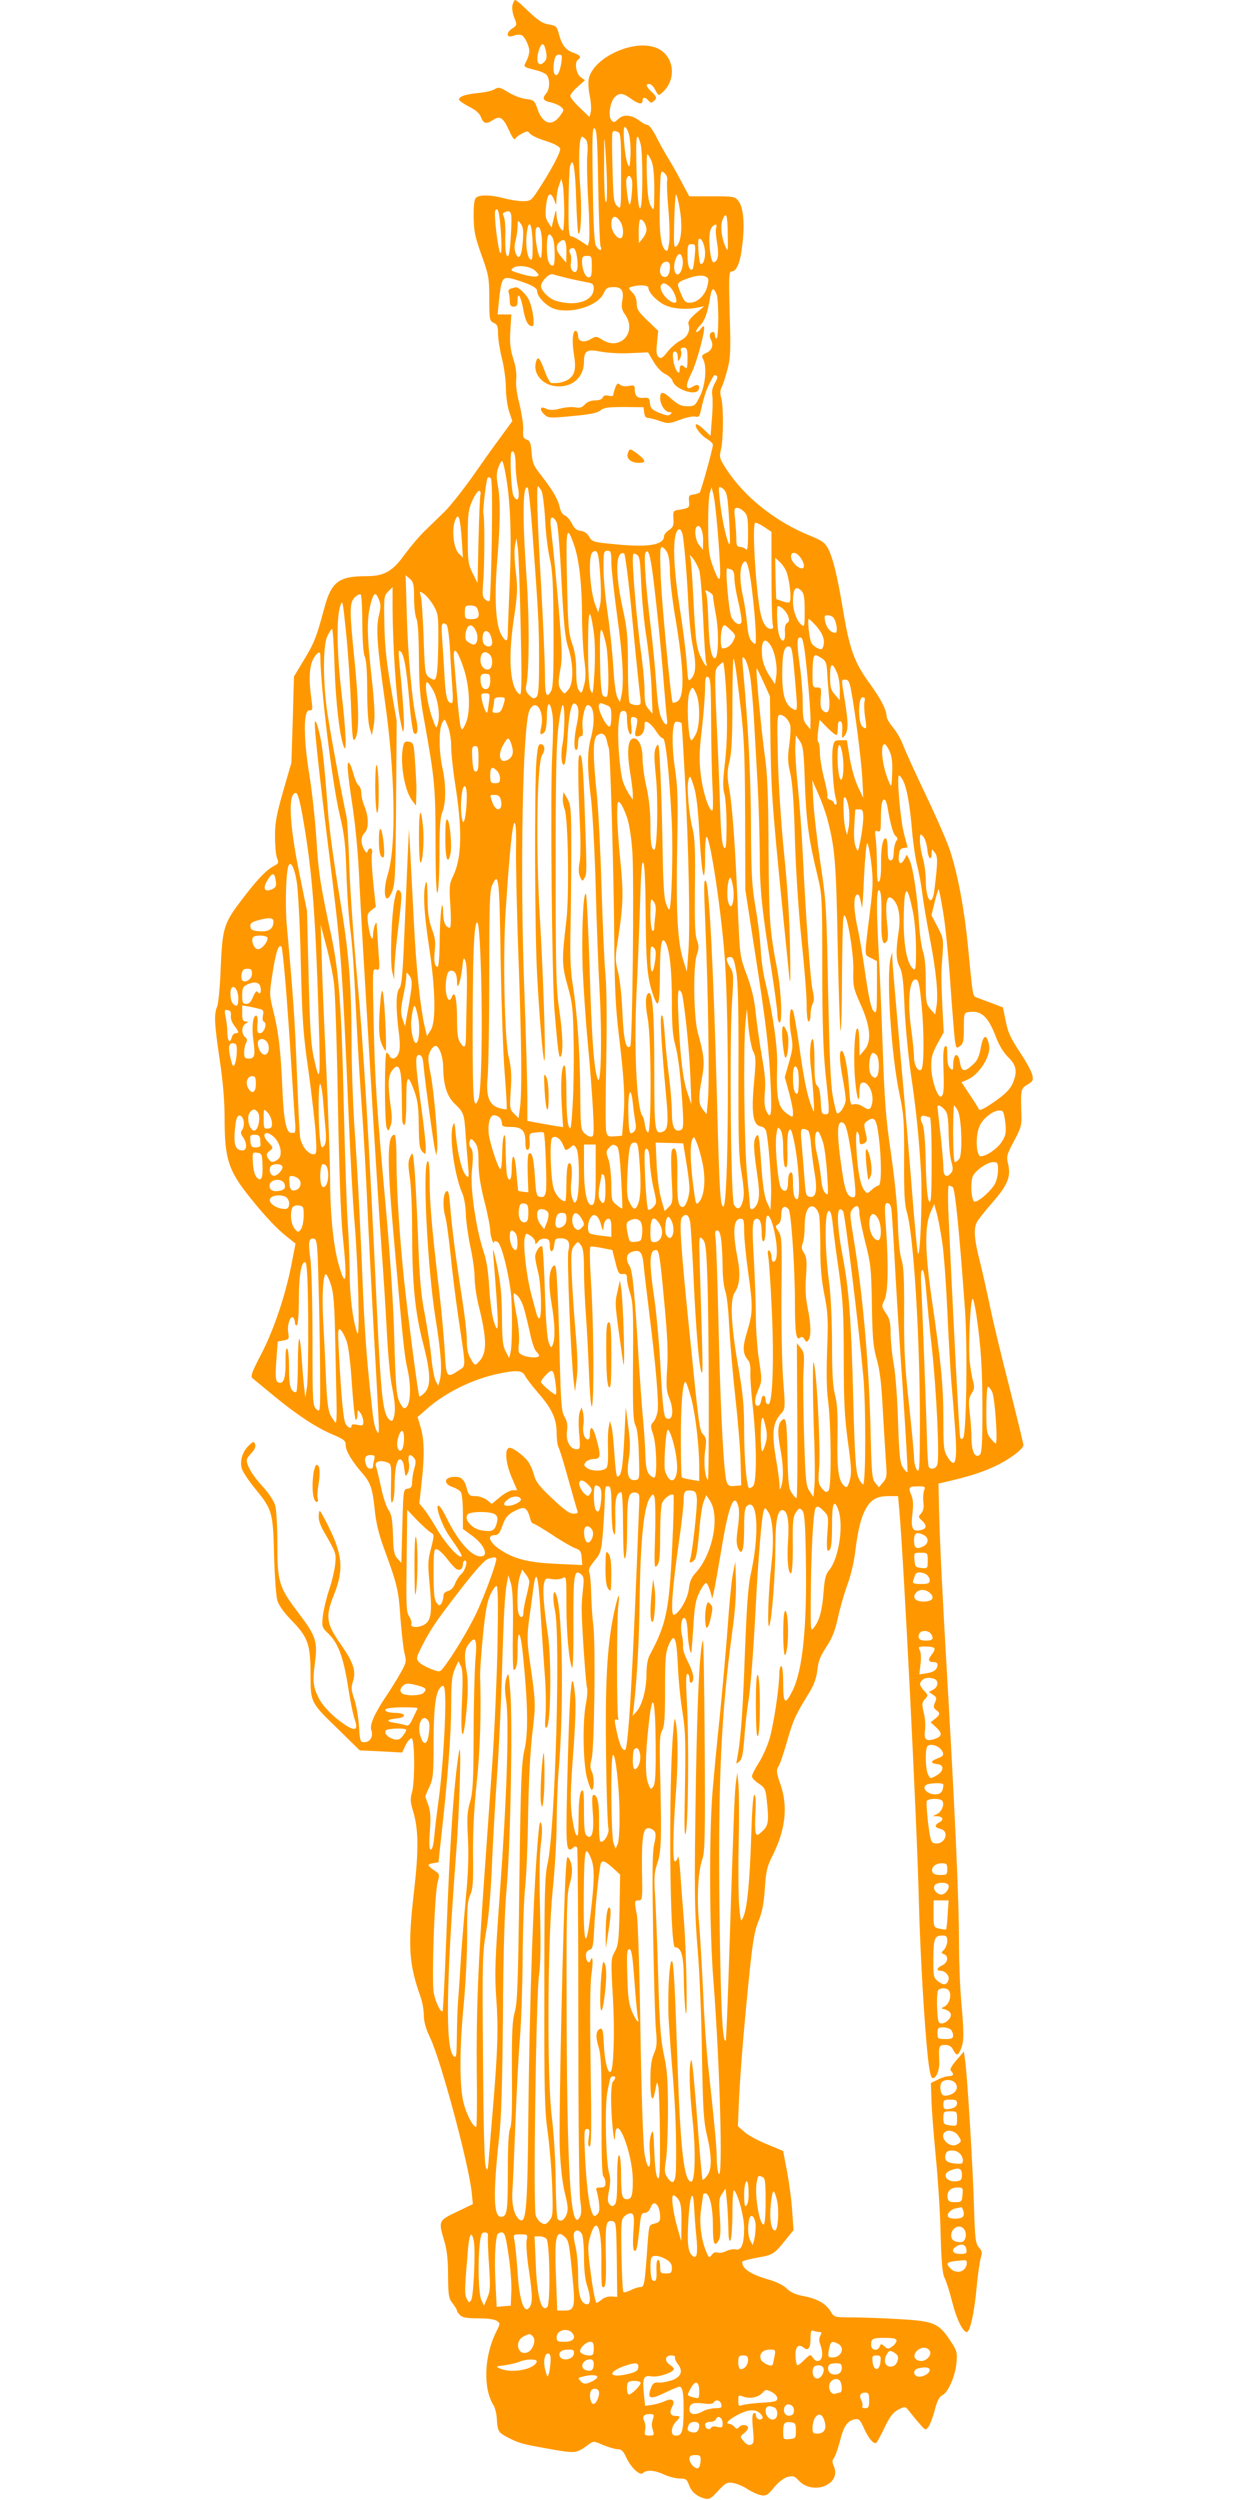 <?xml version="1.0" standalone="no"?>
<!DOCTYPE svg PUBLIC "-//W3C//DTD SVG 20010904//EN"
 "http://www.w3.org/TR/2001/REC-SVG-20010904/DTD/svg10.dtd">
<svg version="1.0" xmlns="http://www.w3.org/2000/svg"
 width="640pt" height="1280pt" viewBox="0 0 640 1280"
 preserveAspectRatio="xMidYMid meet">
<g transform="translate(0,1280) scale(0.1,-0.1)"
fill="#ff9800" stroke="none">
<path d="M2624 12774 c-4 -14 0 -42 9 -64 15 -38 14 -39 -9 -55 -32 -20 -33
-49 -1 -40 24 8 25 8 44 6 16 -1 43 -54 43 -83 0 -13 -7 -36 -15 -51 -16 -31
-18 -29 51 -47 23 -5 47 -17 53 -24 18 -22 16 -74 -3 -95 -22 -25 -15 -38 27
-46 17 -4 40 -14 49 -22 17 -15 16 -17 -3 -44 -41 -58 -89 -46 -116 30 -16 47
-19 49 -59 54 -23 2 -64 18 -91 34 -43 27 -51 28 -69 17 -11 -8 -49 -17 -85
-20 -67 -7 -99 -18 -99 -34 0 -5 23 -21 51 -36 35 -17 55 -35 62 -55 13 -33
27 -36 62 -13 35 23 51 12 81 -53 14 -32 28 -52 31 -45 3 7 18 19 35 28 27 14
31 14 41 0 7 -9 43 -26 82 -38 47 -15 71 -29 73 -40 3 -17 -48 -113 -115 -215
-33 -50 -37 -53 -76 -53 -23 0 -67 7 -97 15 -63 17 -118 19 -140 5 -11 -7 -15
-30 -15 -97 1 -77 6 -102 40 -198 37 -103 40 -117 40 -224 0 -108 2 -115 23
-124 18 -8 22 -18 22 -57 0 -26 9 -83 20 -126 11 -44 20 -110 20 -148 0 -38 7
-92 16 -121 l17 -51 -59 -81 c-33 -44 -99 -137 -147 -206 -49 -69 -112 -148
-140 -176 -29 -28 -74 -72 -102 -99 -27 -26 -72 -79 -100 -117 -65 -91 -107
-115 -200 -115 -141 0 -179 -29 -215 -165 -39 -146 -52 -179 -104 -264 l-51
-85 -6 -220 -7 -221 -42 -145 c-34 -119 -42 -161 -42 -230 0 -47 4 -97 10
-112 10 -25 9 -29 -16 -42 -39 -21 -83 -66 -162 -170 -95 -124 -101 -146 -110
-351 -3 -93 -12 -183 -18 -198 -17 -41 -15 -85 13 -274 17 -114 25 -211 25
-303 0 -205 20 -265 133 -405 78 -97 139 -161 191 -201 l39 -31 -22 -114 c-32
-159 -91 -333 -156 -457 -44 -84 -53 -108 -43 -118 7 -6 56 -46 108 -89 119
-98 218 -164 304 -200 58 -25 66 -31 66 -55 0 -28 31 -80 81 -138 46 -52 56
-81 67 -187 7 -72 21 -128 47 -200 69 -188 76 -216 85 -358 6 -75 15 -157 21
-182 11 -42 9 -48 -21 -102 -18 -32 -50 -83 -70 -113 -62 -92 -89 -152 -79
-178 12 -31 -6 -62 -35 -62 -22 0 -23 4 -28 82 -3 46 -14 108 -24 138 -16 46
-17 61 -7 91 17 53 3 97 -63 191 -74 106 -79 140 -34 253 53 133 44 212 -42
377 -33 62 -33 63 -36 30 -2 -22 6 -48 24 -80 65 -113 66 -114 60 -172 -3 -30
-17 -89 -31 -130 -14 -41 -28 -101 -32 -133 -6 -56 -5 -59 27 -90 51 -49 77
-118 101 -266 11 -74 27 -152 35 -174 20 -56 3 -64 -55 -24 -54 36 -107 90
-128 131 -29 56 -33 88 -21 178 15 115 7 140 -87 264 -97 128 -105 154 -105
353 0 86 -5 173 -11 193 -6 22 -33 63 -64 97 -57 61 -91 123 -79 144 4 7 16
22 27 34 12 13 17 29 13 39 -6 15 -9 15 -31 -6 -35 -33 -49 -83 -36 -122 6
-17 35 -60 65 -97 93 -114 94 -120 100 -371 3 -91 10 -183 16 -205 8 -25 35
-63 77 -106 81 -84 93 -120 93 -277 0 -140 0 -139 146 -280 l106 -104 109 -5
108 -6 17 37 c10 20 24 36 31 36 17 0 18 -225 2 -279 -9 -30 -8 -48 5 -91 29
-94 30 -199 7 -403 -34 -292 -29 -380 34 -556 8 -24 15 -64 15 -90 0 -32 10
-68 33 -116 54 -113 198 -649 212 -790 l6 -60 -83 -40 c-94 -45 -94 -46 -63
-150 13 -42 19 -95 19 -175 1 -104 3 -118 24 -144 12 -16 22 -32 22 -37 0 -4
7 -15 16 -23 11 -12 36 -16 93 -16 48 0 84 -5 95 -13 18 -13 17 -15 -2 -53
-64 -126 -70 -294 -14 -381 7 -12 15 -44 16 -71 4 -62 7 -67 64 -96 55 -27 67
-30 218 -57 122 -21 126 -20 186 24 27 20 27 20 77 -2 27 -11 61 -21 74 -21
18 0 28 -9 42 -39 24 -54 71 -99 87 -83 18 18 60 15 109 -8 24 -11 60 -20 79
-20 32 0 37 -4 48 -34 13 -36 40 -58 82 -69 21 -5 32 1 67 40 38 41 46 45 77
40 19 -3 51 -17 73 -31 21 -14 52 -28 68 -31 26 -6 35 -1 68 39 23 28 50 49
70 54 28 7 35 5 57 -19 73 -77 218 -20 180 72 -10 23 -10 32 0 44 6 8 20 46
30 85 20 79 38 105 76 113 22 4 28 -2 48 -47 24 -53 51 -84 64 -72 4 4 23 39
42 79 27 56 43 76 70 90 35 17 35 17 55 -8 11 -14 34 -43 52 -63 31 -36 32
-37 47 -17 8 11 23 50 32 86 12 46 24 69 38 75 30 13 67 98 73 165 5 55 3 63
-31 114 -60 91 -85 101 -261 111 -82 5 -191 9 -242 9 -89 0 -92 1 -108 27 -24
42 -69 68 -136 81 -44 8 -69 19 -89 38 -15 16 -52 35 -86 45 -101 29 -144 57
-144 93 0 5 35 14 78 22 81 14 86 17 151 99 l34 42 -7 97 c-3 53 -15 143 -26
201 -11 58 -20 106 -20 106 0 1 -37 17 -82 35 -45 18 -97 46 -116 63 l-34 30
6 141 c8 161 27 387 55 660 16 149 25 203 45 250 18 44 27 88 32 165 6 91 11
114 41 172 65 132 78 248 39 362 -21 60 -22 73 -11 90 8 12 28 71 45 131 31
109 43 135 113 248 25 41 37 75 42 117 5 46 16 73 46 118 29 44 44 80 59 149
11 50 33 126 49 170 16 43 34 117 39 163 15 121 30 179 55 225 27 48 57 65
118 65 l47 0 6 -67 c23 -254 92 -1625 101 -2023 7 -263 28 -621 46 -787 9 -76
15 -103 26 -103 18 0 35 46 32 90 -4 72 -1 80 29 80 20 0 33 -7 42 -25 17 -32
25 -32 40 4 16 40 16 81 2 240 -7 74 -12 214 -12 310 0 200 -18 608 -54 1241
-32 551 -44 800 -48 970 l-3 134 72 17 c144 34 241 74 320 133 23 17 43 38 43
46 0 8 -32 139 -70 290 -39 151 -84 338 -100 415 -16 77 -40 185 -54 240 -28
110 -32 165 -14 198 6 12 42 58 80 101 78 90 94 130 80 195 -10 40 -8 48 30
119 38 72 40 81 37 152 -3 111 -2 117 32 137 26 15 30 22 25 48 -4 16 -28 63
-56 105 -60 92 -69 111 -83 184 l-12 58 -60 23 c-33 12 -68 25 -77 29 -18 8
-17 2 -43 271 -18 182 -52 363 -91 480 -14 44 -70 172 -124 285 -54 113 -106
228 -116 255 -10 28 -33 68 -51 89 -18 22 -33 47 -33 55 -1 37 -30 93 -89 174
-77 106 -102 175 -135 376 -30 178 -50 260 -76 312 -16 30 -31 41 -87 64 -181
72 -342 200 -436 346 -34 53 -35 58 -25 100 12 55 13 224 0 264 -6 21 -5 38 4
55 7 14 20 55 29 90 15 56 17 96 11 283 -5 188 -4 217 9 217 27 0 46 46 56
139 13 107 5 191 -21 223 -17 22 -26 23 -135 23 l-116 0 -43 80 c-23 44 -54
98 -68 120 -14 23 -40 69 -57 103 -17 34 -37 62 -45 62 -7 0 -25 9 -39 20 -41
32 -84 37 -111 11 -20 -19 -24 -20 -36 -6 -17 20 -7 90 16 116 23 25 43 24 84
-6 38 -28 60 -32 60 -10 0 19 14 19 30 0 10 -12 16 -13 26 -4 19 16 18 23 -11
50 -28 27 -31 39 -10 39 8 0 22 -14 30 -31 16 -30 17 -30 37 -12 78 70 58 197
-37 230 -118 42 -321 -55 -341 -163 -3 -18 -1 -57 6 -87 6 -30 8 -66 5 -80
l-7 -26 -49 47 c-27 25 -49 53 -49 61 0 7 17 29 38 47 l37 33 -22 16 c-24 17
-33 78 -13 90 19 11 10 23 -24 35 -39 13 -60 39 -75 98 -10 37 -15 41 -52 47
-31 5 -55 21 -102 66 -33 32 -64 59 -69 59 -4 0 -11 -12 -14 -26z m172 -240
c5 -26 2 -40 -9 -51 -32 -32 -47 6 -26 65 13 39 26 33 35 -14z m78 -56 c-4
-24 -11 -49 -17 -56 -17 -21 -28 10 -21 57 5 31 11 41 25 41 17 0 18 -5 13
-42z m189 -633 c3 -159 8 -298 12 -307 10 -25 -7 -23 -23 2 -9 15 -14 102 -17
316 -4 250 -2 294 9 287 12 -6 15 -64 19 -298z m157 268 c6 -21 10 -69 8 -108
-3 -61 -5 -67 -14 -45 -16 36 -28 190 -15 190 6 0 15 -17 21 -37z m-56 11 c14
-5 16 -33 16 -202 0 -196 0 -196 -20 -177 -18 18 -20 37 -24 195 -3 95 -3 177
0 182 6 10 8 10 28 2z m-56 -289 c0 -59 -3 -81 -8 -65 -4 14 -8 99 -7 190 0
156 1 159 7 65 4 -55 8 -140 8 -190z m172 227 c11 -42 12 -284 1 -322 -11 -34
-20 63 -23 237 -3 132 3 154 22 85z m-280 23 c8 -10 11 -35 7 -77 -3 -35 -1
-143 5 -241 6 -97 7 -188 4 -202 l-6 -24 -36 24 c-20 14 -43 25 -50 25 -11 0
-14 32 -13 168 1 92 4 178 8 192 15 53 26 -8 31 -172 3 -92 8 -169 11 -173 14
-13 19 127 9 248 -9 125 -5 247 10 247 4 0 13 -7 20 -15z m336 -110 c9 -23 14
-70 14 -147 -1 -111 -1 -112 -18 -83 -12 22 -17 62 -20 148 -2 64 -1 117 2
117 4 0 14 -16 22 -35z m80 -99 c-3 -11 0 -77 6 -146 6 -69 8 -147 4 -174 -7
-42 -9 -47 -22 -34 -22 22 -30 98 -26 261 4 147 4 148 24 131 12 -11 17 -26
14 -38z m-181 4 c7 -21 -4 -134 -12 -127 -8 8 -20 110 -16 128 7 25 20 24 28
-1z m-346 -157 c0 -57 -3 -103 -7 -103 -13 0 -32 47 -33 83 -1 27 -3 25 -13
-18 l-12 -50 -17 26 c-14 20 -16 38 -11 86 7 66 24 76 43 25 9 -26 9 -26 10 9
1 20 6 51 13 70 l12 34 7 -30 c4 -16 7 -76 8 -132z m591 8 c15 -83 9 -166 -14
-189 -16 -16 -17 -9 -14 125 2 77 6 139 10 137 3 -2 12 -35 18 -73z m-915
-126 c4 -71 3 -106 -3 -100 -12 12 -35 202 -26 217 14 22 22 -12 29 -117z m51
100 c4 -9 3 -63 -1 -121 -5 -80 -10 -103 -19 -94 -7 7 -10 42 -9 96 2 47 -2
94 -7 104 -7 13 -6 20 3 23 21 9 27 7 33 -8z m1110 -103 c2 -89 1 -94 -11 -67
-21 46 -28 107 -16 138 19 48 26 29 27 -71z m-552 66 c21 -29 21 -88 2 -88
-21 0 -46 39 -46 71 0 44 20 52 44 17z m136 -44 c0 -12 -9 -32 -20 -45 l-19
-24 -1 56 c0 31 3 59 7 63 11 10 33 -24 33 -50z m-633 -57 c-5 -79 -21 -105
-37 -63 -7 19 -7 40 0 65 5 20 10 52 10 71 1 34 1 34 16 15 12 -15 15 -36 11
-88z m50 -12 c1 -47 -1 -85 -6 -85 -19 0 -31 64 -25 127 10 90 28 65 31 -42z
m940 80 c-4 -8 -2 -42 4 -76 11 -66 6 -94 -16 -102 -18 -8 -32 134 -16 169 11
25 37 34 28 9z m-892 -86 c0 -38 -3 -69 -6 -69 -17 0 -37 139 -22 154 16 16
28 -20 28 -85z m55 32 c12 -23 14 -141 2 -141 -22 0 -32 29 -32 92 0 68 10 85
30 49z m780 -77 c0 -23 -6 -47 -14 -53 -11 -9 -14 0 -19 51 -3 34 -3 67 0 72
11 18 33 -28 33 -70z m-710 9 l-1 -58 -24 28 c-27 31 -32 56 -13 75 27 27 38
13 38 -45z m657 -24 c-3 -33 -8 -63 -10 -66 -15 -15 -27 15 -27 68 0 54 2 59
21 59 20 0 21 -4 16 -61z m-603 -4 c9 -59 0 -91 -21 -73 -10 8 -13 23 -10 43
3 18 1 38 -3 45 -10 17 -4 30 14 30 9 0 16 -18 20 -45z m540 -8 c8 -32 -7 -82
-25 -82 -18 0 -23 43 -10 78 13 33 27 35 35 4z m-464 -42 c0 -43 -3 -55 -15
-55 -18 0 -35 39 -35 81 0 24 4 29 25 29 24 0 25 -3 25 -55z m400 -2 c0 -37
-14 -57 -34 -50 -30 12 -17 77 15 77 14 0 19 -7 19 -27z m-687 -22 c18 -18 19
-21 5 -26 -9 -4 -44 2 -78 12 -55 16 -59 19 -43 31 25 18 91 9 116 -17z m162
-35 c33 -8 77 -17 98 -21 31 -5 37 -10 37 -31 0 -66 -93 -96 -197 -63 -33 11
-73 51 -73 74 0 23 41 66 59 61 9 -3 43 -12 76 -20z m713 5 c11 -6 11 -17 3
-49 -13 -47 -52 -82 -90 -82 -21 0 -29 8 -43 43 -25 58 -25 59 24 78 48 19 87
23 106 10z m-920 -33 c36 -14 52 -26 52 -38 0 -29 47 -77 87 -91 86 -28 223
14 253 78 13 28 20 33 52 33 43 0 54 -20 43 -76 -4 -26 -1 -42 15 -64 63 -89
-22 -187 -114 -131 -32 20 -35 21 -63 4 -34 -19 -63 -12 -63 16 0 11 -4 23
-10 26 -17 11 -23 -48 -12 -117 13 -76 6 -109 -30 -132 -21 -13 -54 -20 -85
-17 -7 1 -22 28 -34 61 -25 68 -35 79 -44 50 -19 -59 28 -119 98 -127 84 -10
147 43 147 125 0 57 15 66 89 51 33 -6 101 -10 150 -7 l89 4 28 -48 c17 -28
41 -54 60 -63 17 -8 34 -24 37 -34 11 -44 120 -81 134 -46 8 23 -5 31 -29 16
-38 -24 -41 3 -8 68 28 55 74 229 64 240 -2 3 -11 -4 -18 -15 -8 -10 -17 -16
-21 -13 -3 4 5 18 19 32 25 25 39 66 52 145 8 49 17 53 33 15 12 -31 11 -234
-1 -226 -5 2 -8 11 -8 19 0 8 -4 14 -9 14 -17 0 -22 -19 -11 -40 15 -28 5 -55
-26 -68 -21 -10 -23 -15 -14 -31 20 -38 12 -133 -16 -189 -24 -49 -28 -52 -65
-52 -30 0 -47 8 -78 35 -46 42 -61 44 -61 7 0 -34 25 -72 48 -72 12 0 13 -3 5
-11 -9 -9 -23 -7 -57 7 -38 16 -46 24 -48 49 -3 27 -6 30 -33 28 -32 -3 -45
10 -45 44 0 20 -4 22 -30 17 -18 -4 -36 -1 -45 6 -12 10 -16 8 -25 -15 -5 -14
-10 -31 -10 -37 0 -6 -10 -8 -24 -4 -16 4 -26 1 -30 -9 -3 -9 -18 -15 -39 -15
-22 0 -41 -8 -53 -21 -14 -16 -26 -19 -49 -15 -16 4 -51 1 -77 -6 -36 -9 -53
-9 -73 0 -31 15 -35 -6 -6 -32 18 -17 30 -17 143 -6 90 8 128 16 143 29 16 14
39 17 120 17 l100 -1 3 -27 c2 -18 9 -28 20 -28 9 0 37 -7 61 -16 42 -14 48
-14 103 7 32 12 67 19 78 16 16 -4 21 1 26 21 17 76 28 111 46 147 25 49 24
48 37 41 7 -4 3 -18 -9 -38 -12 -21 -17 -41 -13 -64 3 -18 2 -72 -2 -119 l-7
-87 -34 33 c-18 18 -37 30 -40 26 -11 -10 25 -57 57 -75 16 -10 29 -23 29 -29
0 -20 -60 -237 -68 -245 -4 -3 -18 -8 -32 -10 -22 -3 -25 -7 -22 -35 3 -34 1
-35 -63 -45 -17 -3 -20 -10 -17 -45 2 -34 -2 -43 -23 -57 -14 -9 -25 -23 -25
-30 0 -45 -75 -59 -236 -44 -127 12 -131 13 -147 39 -10 18 -25 29 -44 31 -20
2 -33 12 -45 38 -10 19 -26 38 -37 41 -11 5 -21 21 -25 41 -8 40 -36 88 -95
164 -39 49 -45 63 -49 116 -4 49 -8 61 -25 67 -18 7 -21 15 -18 52 1 25 -8 82
-19 129 -14 52 -20 100 -17 127 3 28 -2 66 -15 106 -15 48 -19 80 -15 145 l5
82 -35 0 -35 0 7 73 c11 106 18 120 58 112 17 -3 56 -16 85 -27z m730 -15 c26
-24 46 -83 28 -83 -35 0 -86 65 -71 90 9 14 20 12 43 -7z m-108 -7 c0 -23 40
-65 80 -86 41 -21 113 -27 170 -15 l35 7 -43 -37 c-30 -26 -41 -42 -37 -55 11
-33 -5 -66 -40 -83 -18 -9 -48 -34 -66 -56 -26 -34 -35 -39 -47 -29 -11 10
-13 26 -8 73 l6 61 -55 53 c-46 44 -55 58 -55 87 0 21 -8 42 -20 54 -24 24
-25 27 -2 33 39 10 82 7 82 -7z m200 -363 c0 -44 -3 -54 -12 -45 -18 18 -28
15 -28 -10 0 -39 -27 1 -33 50 -4 32 -2 42 9 42 9 0 14 -11 14 -27 1 -25 2
-26 11 -10 6 10 9 27 6 38 -4 14 0 19 14 19 16 0 19 -8 19 -57z m-880 -543 c0
-33 5 -82 11 -110 13 -60 0 -88 -22 -49 -12 22 -20 214 -10 225 12 12 21 -15
21 -66z m-52 -45 c25 -131 32 -313 22 -549 -5 -127 -10 -248 -10 -268 0 -46
-10 -48 -33 -8 -29 48 -37 192 -21 380 16 201 17 308 3 383 -8 44 -7 66 2 92
7 19 16 35 19 35 4 0 12 -29 18 -65z m-70 -339 c-3 -169 -8 -309 -11 -312 -4
-4 -14 -1 -23 7 -14 11 -15 25 -10 89 7 74 8 339 1 350 -5 8 14 170 21 182 4
6 10 6 17 -1 6 -6 8 -114 5 -315z m207 53 c31 -418 35 -488 35 -665 0 -146 -3
-184 -14 -193 -12 -10 -19 -8 -36 9 -17 17 -21 29 -15 53 15 76 16 342 1 550
-22 306 -20 485 6 459 4 -4 15 -100 23 -213z m47 199 c7 -13 15 -79 19 -148 3
-69 14 -159 24 -200 14 -62 18 -127 19 -365 1 -220 -2 -295 -12 -312 -24 -44
-32 -24 -32 85 0 59 -9 267 -20 462 -20 354 -24 500 -15 500 2 0 10 -10 17
-22z m951 -35 c4 -21 9 -87 12 -148 4 -84 3 -104 -5 -85 -15 34 -37 141 -45
224 -7 66 -7 68 12 57 13 -6 23 -25 26 -48z m-54 -113 c6 -58 13 -152 16 -210
7 -118 -1 -123 -37 -24 -18 50 -22 81 -22 199 -1 77 3 154 8 170 l9 30 8 -30
c5 -16 13 -77 18 -135z m-1209 129 c-3 -8 -7 -113 -10 -234 l-5 -220 -25 50
c-23 46 -25 61 -25 185 0 120 3 141 24 188 13 29 29 51 35 49 6 -3 9 -11 6
-18z m1350 -89 c17 -17 20 -33 20 -112 0 -72 -3 -89 -12 -80 -7 7 -20 12 -30
12 -14 0 -18 8 -18 39 0 21 -3 66 -6 100 -6 52 -5 61 10 61 9 0 25 -9 36 -20z
m-1446 -140 l6 -95 -22 22 c-26 27 -36 121 -18 168 17 44 26 18 34 -95z m487
83 c6 -16 17 -152 24 -303 12 -223 18 -287 35 -338 27 -85 27 -181 0 -213 -20
-24 -20 -24 -35 -5 -18 23 -19 43 -4 120 8 45 6 111 -11 309 -12 139 -27 298
-34 355 -10 84 -10 102 1 102 8 0 18 -12 24 -27z m1099 -272 c0 -124 3 -236 6
-248 5 -16 2 -23 -8 -23 -26 0 -46 33 -57 95 -23 131 -40 433 -25 448 3 3 24
-6 45 -20 l39 -26 0 -226z m-350 185 l-1 -51 -19 24 c-19 22 -27 80 -13 94 16
16 33 -19 33 -67z m-106 31 c8 -32 24 -219 31 -372 4 -71 13 -161 21 -198 19
-93 18 -140 -4 -168 -19 -22 -19 -21 -26 73 -3 53 -20 185 -37 294 -37 236
-36 394 1 394 4 0 10 -10 14 -23z m-554 -60 c25 -71 40 -205 40 -365 0 -68 5
-165 11 -215 9 -71 9 -102 -1 -137 -11 -41 -13 -43 -26 -25 -9 12 -14 46 -14
100 0 58 -6 99 -21 141 -18 52 -21 89 -26 319 -6 277 -2 294 37 182z m-274
-421 c6 -280 5 -348 -5 -341 -49 30 -61 178 -31 380 20 134 21 160 11 247 -7
54 -9 114 -4 135 l7 38 8 -55 c3 -30 10 -212 14 -404z m751 383 c7 -13 13 -56
13 -95 0 -38 11 -137 25 -220 50 -296 52 -431 8 -448 -9 -4 -17 -5 -19 -4 -8
9 -56 506 -61 642 -5 134 -4 158 8 154 8 -2 20 -15 26 -29z m-344 -113 c5 -70
5 -133 -1 -155 l-9 -36 -12 30 c-26 62 -39 208 -25 263 4 14 13 22 23 20 13
-3 17 -25 24 -122z m57 64 c0 -32 14 -156 30 -275 29 -206 36 -344 21 -410
l-7 -30 -13 24 c-8 15 -17 80 -21 160 -5 75 -18 198 -29 274 -12 76 -21 178
-21 228 0 82 1 89 20 89 18 0 20 -7 20 -60z m214 -75 c18 -143 41 -368 56
-560 6 -77 13 -152 15 -167 6 -39 -10 -35 -29 7 -12 24 -20 81 -26 173 -5 75
-18 209 -29 297 -24 195 -36 360 -26 375 14 23 24 -8 39 -125z m-107 -211 c17
-181 35 -355 39 -386 7 -57 7 -58 -19 -58 -14 0 -29 6 -34 13 -4 6 -8 91 -8
187 0 152 -4 191 -28 301 -38 177 -35 290 8 276 6 -2 24 -144 42 -333z m46
174 c4 -79 15 -201 27 -273 11 -71 23 -188 26 -260 l5 -130 -20 24 c-17 19
-21 37 -21 95 0 39 -9 134 -20 211 -18 135 -40 379 -40 458 0 34 2 37 19 28
16 -9 19 -28 24 -153z m809 145 c25 -28 32 -63 14 -63 -22 0 -56 36 -56 60 0
25 22 26 42 3z m-512 -72 c6 -20 15 -130 20 -244 5 -115 12 -218 15 -228 10
-32 -4 -21 -23 19 -26 51 -31 88 -42 307 -5 105 -12 199 -15 210 -6 17 -4 16
13 -4 11 -14 25 -41 32 -60z m449 -15 c16 -50 24 -143 13 -149 -5 -4 -22 -1
-38 5 l-30 11 -3 106 -2 106 25 -24 c14 -13 30 -38 35 -55z m-191 -3 c13 -67
32 -258 32 -322 0 -43 -1 -44 -19 -27 -14 13 -21 38 -26 94 -4 42 -13 104 -21
137 -16 72 -18 139 -3 166 15 29 25 16 37 -48z m-94 21 c11 -4 16 -19 16 -44
0 -21 9 -78 21 -125 11 -48 18 -93 15 -101 -8 -20 -34 -6 -51 25 -13 27 -33
251 -22 251 3 0 12 -3 21 -6z m-1624 -145 c0 -43 5 -90 12 -106 8 -18 12 -90
13 -203 1 -146 5 -201 29 -330 51 -285 56 -332 56 -615 0 -178 4 -265 10 -255
5 8 10 97 10 196 0 139 4 190 15 217 19 45 19 142 0 227 -18 81 -19 197 -1
229 13 23 13 23 29 -18 10 -23 17 -69 17 -104 0 -34 9 -116 19 -182 39 -243
36 -387 -9 -480 -19 -40 -21 -54 -14 -154 4 -68 3 -111 -3 -111 -21 0 -33 27
-34 74 -3 106 -17 -7 -18 -141 0 -73 -5 -133 -10 -133 -16 0 -21 30 -15 84 5
41 2 66 -15 110 -16 43 -21 81 -22 159 -1 66 -4 93 -9 77 -15 -47 -10 -148 16
-322 34 -224 37 -391 9 -433 l-19 -30 -13 55 c-21 93 -42 295 -53 510 -6 113
-14 270 -18 350 l-8 145 -7 -145 c-3 -80 -11 -260 -17 -400 -8 -198 -14 -258
-25 -270 -18 -20 -19 -98 -4 -219 8 -62 8 -94 0 -113 -11 -30 -38 -37 -47 -13
-4 8 -10 15 -15 15 -11 0 -11 -358 1 -385 7 -18 9 -18 19 9 9 21 9 49 1 103
-15 111 -13 157 9 184 34 42 46 13 48 -114 1 -62 2 -124 2 -139 1 -16 6 -28
11 -28 6 0 10 43 10 109 0 145 6 158 38 74 21 -57 25 -86 26 -185 1 -97 4
-120 19 -135 16 -16 17 -15 17 22 0 22 -11 121 -25 220 -30 222 -31 258 -7
253 13 -2 18 -17 22 -68 7 -75 49 -383 58 -420 l6 -25 4 28 c6 45 -16 304 -34
392 -14 71 -14 87 -2 111 7 16 20 29 28 29 19 0 39 -57 39 -111 2 -93 19 -147
61 -187 44 -43 47 -49 54 -157 3 -41 8 -109 12 -150 6 -68 5 -74 -9 -60 -21
20 -43 107 -53 206 -6 67 -8 75 -16 49 -18 -62 10 -256 48 -342 10 -22 18 -67
19 -108 1 -38 12 -114 23 -167 12 -54 22 -125 22 -159 0 -33 9 -95 19 -137 45
-179 46 -251 2 -295 -19 -20 -20 -20 -40 14 -15 25 -21 51 -21 99 0 36 -12
137 -26 225 -32 204 -50 347 -59 458 -6 73 -10 86 -21 76 -16 -14 -18 -80 -4
-129 6 -19 17 -102 26 -185 8 -82 26 -229 40 -325 41 -276 41 -251 2 -277 -61
-41 -64 -37 -71 100 -4 67 -16 201 -27 297 -37 312 -50 453 -50 568 0 73 -4
111 -10 107 -28 -17 -2 -545 40 -806 29 -182 35 -269 21 -319 l-7 -25 -13 24
c-7 13 -17 65 -22 115 -4 50 -20 150 -33 221 -21 105 -28 184 -36 410 -6 154
-15 314 -19 355 -7 72 -8 74 -21 47 -11 -22 -11 -42 -2 -105 7 -42 12 -163 12
-268 0 -275 14 -417 56 -581 40 -156 42 -220 6 -256 -12 -11 -23 -19 -25 -16
-6 7 -54 375 -77 584 -25 240 -40 475 -40 632 0 72 -4 123 -10 123 -38 0 -39
-130 -5 -513 48 -547 56 -623 71 -685 23 -104 15 -202 -17 -202 -5 0 -17 17
-26 38 -13 29 -18 91 -24 307 -4 172 -20 414 -42 665 -50 549 -57 656 -64 969
-6 266 -6 273 13 267 18 -5 19 -1 12 87 -3 50 -7 108 -8 127 -1 29 -3 32 -10
15 -5 -11 -9 -33 -10 -50 -1 -44 -16 -12 -25 53 -6 47 -5 54 16 71 l23 18 -13
125 c-7 69 -10 134 -7 146 8 25 -11 40 -21 16 -5 -14 -8 -13 -19 7 -18 33 -17
64 3 85 22 21 21 83 -1 136 -9 21 -16 50 -16 66 0 16 -6 35 -14 41 -8 6 -19
31 -25 54 -6 23 -15 49 -21 57 -17 25 -12 -41 16 -225 15 -102 29 -254 34
-380 11 -237 92 -1587 114 -1885 8 -107 20 -292 26 -410 6 -118 18 -247 26
-285 17 -83 20 -131 10 -163 -6 -19 -10 -21 -22 -11 -33 28 -43 113 -64 559
-41 892 -71 1382 -101 1700 -17 179 -35 431 -40 560 -4 129 -11 249 -14 265
-31 144 -96 498 -104 573 -18 151 -16 311 5 355 10 20 21 37 24 37 4 0 10 -89
13 -197 6 -180 26 -355 48 -408 15 -37 10 84 -11 265 -25 209 -28 387 -10 450
14 45 14 43 32 -130 10 -96 21 -263 25 -370 7 -179 9 -193 23 -170 20 34 18
174 -6 410 -25 247 -25 284 3 312 12 12 26 18 30 14 4 -4 8 -71 8 -149 1 -89
5 -153 13 -170 8 -18 12 -82 12 -175 0 -84 5 -164 12 -187 l12 -40 10 54 c7
40 4 104 -14 268 -23 214 -22 285 2 366 13 45 22 46 38 7 10 -23 10 -40 0 -81
-16 -65 -9 -156 30 -434 53 -369 60 -746 16 -890 -30 -95 -13 -170 20 -93 17
39 19 77 22 460 l3 416 -30 174 c-22 126 -31 213 -33 320 -3 142 -2 148 20
170 l22 22 0 -114 c1 -189 19 -458 37 -555 16 -82 18 -86 21 -46 2 24 -4 119
-12 210 -19 197 -18 184 -6 176 18 -11 31 -85 45 -247 7 -88 18 -165 24 -171
18 -18 24 18 12 70 -21 93 -42 321 -48 528 l-6 210 22 -19 c18 -16 21 -30 21
-97z m1984 35 c12 -12 16 -37 16 -101 0 -78 -1 -84 -17 -72 -24 20 -43 73 -43
118 0 68 14 86 44 55z m-454 -24 c0 -6 7 -52 16 -102 16 -91 12 -218 -6 -218
-18 0 -29 63 -33 185 -2 72 -7 138 -12 149 -7 16 -6 17 13 7 12 -7 22 -16 22
-21z m-1430 -51 c24 -42 25 -52 24 -186 -2 -143 -7 -193 -22 -193 -5 0 -17 6
-28 14 -17 13 -20 32 -25 203 -4 103 -10 199 -15 213 -7 24 -7 25 17 9 13 -9
35 -36 49 -60z m224 -15 c15 -39 7 -54 -29 -54 -33 0 -35 2 -35 35 0 32 3 35
29 35 17 0 31 -6 35 -16z m1591 -38 c7 -21 6 -29 -5 -36 -10 -6 -13 -22 -11
-49 3 -45 -14 -56 -28 -18 -9 23 -14 83 -12 136 1 22 2 23 24 9 12 -9 26 -27
32 -42z m-996 -75 c7 -47 9 -121 5 -205 -7 -119 -9 -128 -20 -101 -9 21 -13
88 -13 220 0 196 8 220 28 86z m1228 67 c17 -22 24 -78 10 -78 -23 0 -45 24
-52 58 -6 27 -4 32 13 32 11 0 24 -6 29 -12z m-88 -43 c34 -39 46 -73 36 -104
-5 -17 -10 -19 -30 -9 -13 6 -27 18 -31 27 -11 24 -21 121 -13 121 4 0 21 -16
38 -35z m-1893 7 c6 -4 14 -58 18 -127 3 -66 9 -155 12 -197 4 -50 3 -78 -3
-78 -23 0 -31 30 -37 135 -3 61 -9 147 -12 193 -6 78 -3 91 22 74z m151 -33
c14 -28 7 -69 -11 -69 -7 0 -20 6 -30 13 -14 10 -16 21 -11 50 9 44 33 47 52
6z m1304 5 c26 -25 27 -29 14 -54 -13 -26 -33 -40 -56 -40 -10 0 -12 63 -3 98
8 28 12 28 45 -4z m-640 -64 c15 -59 19 -263 6 -276 -4 -4 -13 -2 -20 5 -8 8
-13 64 -15 184 -2 175 3 191 29 87z m-591 41 c5 -11 10 -29 10 -41 0 -31 -44
-24 -48 8 -7 48 18 69 38 33z m1623 -204 c10 -100 17 -204 17 -232 l-1 -50
-19 24 c-17 19 -20 38 -20 110 0 48 -7 138 -16 200 -16 116 -14 144 8 136 10
-4 19 -60 31 -188z m-187 148 c22 -34 36 -111 28 -159 l-6 -39 -31 47 c-19 31
-32 64 -35 96 -7 79 12 104 44 55z m122 -147 c17 -193 17 -191 -8 -178 -39 21
-54 68 -55 170 0 112 8 150 33 150 16 0 19 -17 30 -142z m-1696 36 c34 -97 39
-233 11 -291 -15 -31 -17 -33 -24 -16 -4 11 -12 80 -18 154 -6 74 -14 158 -16
187 -8 79 14 63 47 -34z m-732 59 c1 -163 61 -657 100 -818 24 -101 29 -149
34 -305 3 -102 13 -232 21 -290 8 -58 19 -215 25 -350 6 -134 19 -366 30 -515
11 -148 24 -382 30 -520 6 -137 22 -446 35 -686 14 -240 25 -452 25 -470 -1
-31 -2 -32 -12 -14 -7 11 -15 47 -19 80 -28 246 -39 382 -49 600 -16 393 -30
663 -46 885 -7 113 -14 302 -14 420 -1 312 -13 462 -64 765 -25 149 -50 333
-56 410 -22 284 -30 354 -47 421 -10 41 -19 60 -21 47 -4 -24 24 -280 68 -633
68 -548 69 -551 106 -1405 8 -192 21 -426 29 -520 19 -224 29 -612 14 -570
-23 67 -38 187 -39 310 0 72 -5 189 -10 260 -5 72 -14 340 -20 597 -11 504
-25 687 -65 873 -55 254 -65 320 -75 488 -6 94 -22 243 -36 329 -31 191 -31
334 0 331 17 -1 18 4 10 60 -14 100 -10 168 11 205 21 35 35 41 35 15z m868 5
c17 -17 15 -67 -3 -74 -22 -9 -45 14 -45 46 0 40 23 53 48 28z m1727 -88 c1
-30 6 -84 9 -120 8 -75 -2 -102 -29 -80 -13 11 -16 26 -13 67 4 50 3 53 -19
53 -22 0 -23 3 -23 69 0 38 3 77 6 85 6 15 9 15 36 -1 26 -16 30 -24 33 -73z
m-395 -18 c6 -37 16 -143 21 -237 5 -93 14 -246 19 -340 5 -93 9 -246 10 -340
0 -180 11 -284 60 -590 16 -104 30 -207 30 -227 0 -20 5 -40 10 -43 17 -11 11
157 -10 267 -40 212 -42 244 -45 613 -1 283 -6 397 -19 485 -17 122 -48 441
-42 447 1 2 17 -29 35 -69 l33 -73 3 -245 c5 -281 9 -330 94 -1170 8 -80 9
-60 6 125 -2 139 -13 316 -30 480 -15 146 -29 359 -32 488 -5 202 -4 227 10
227 21 0 46 -26 53 -54 3 -13 1 -58 -5 -100 -9 -64 -8 -89 5 -144 11 -47 19
-150 24 -342 5 -164 19 -372 34 -515 14 -132 26 -279 26 -327 0 -52 4 -88 10
-88 6 0 10 16 10 36 0 19 5 44 11 55 8 15 8 34 0 67 -12 49 -36 389 -51 702
-5 102 -16 256 -25 342 -9 86 -15 181 -13 210 l3 53 20 -29 c17 -26 21 -53 26
-220 7 -192 20 -287 65 -471 23 -97 24 -113 24 -475 0 -270 5 -419 16 -530 23
-220 23 -215 -1 -215 -18 0 -20 8 -23 67 -2 43 -8 71 -17 78 -12 10 -15 39
-15 126 0 63 -4 114 -9 114 -13 0 -18 -85 -9 -150 4 -30 10 -95 13 -145 5 -90
5 -90 -10 -50 -22 54 -40 143 -64 317 -12 81 -25 158 -30 170 -16 43 -24 -45
-11 -117 11 -60 10 -72 -10 -143 l-22 -77 21 -76 c11 -41 21 -88 21 -103 0
-27 -1 -28 -22 -14 -55 36 -64 76 -59 253 3 93 -21 260 -60 425 -12 47 -22
121 -24 165 -2 44 -13 141 -26 215 -20 117 -23 174 -24 435 -2 256 -13 482
-41 794 -5 59 -4 64 9 48 9 -10 20 -48 27 -85z m-69 6 c40 -312 42 -349 44
-723 l1 -380 47 -305 c59 -378 75 -510 83 -701 7 -149 1 -179 -24 -123 -8 16
-10 49 -6 92 5 48 0 100 -15 182 -11 63 -25 161 -31 217 -7 73 -20 129 -46
200 -36 97 -36 100 -45 313 -14 339 -28 539 -44 633 -13 76 -13 93 0 149 11
46 15 126 15 297 0 129 3 232 6 229 3 -4 10 -39 15 -80z m-56 -45 c11 -160 10
-305 -5 -423 -9 -79 -10 -115 -1 -145 6 -22 11 -96 11 -165 -1 -105 -3 -122
-14 -108 -9 12 -15 73 -19 200 -3 101 -11 301 -18 444 -11 250 -10 263 7 282
11 11 22 21 26 21 3 1 9 -47 13 -106z m571 51 c8 -18 14 -57 14 -86 l-1 -53
-24 28 c-21 24 -25 38 -25 93 0 71 11 77 36 18z m-1776 -39 c0 -23 -6 -38 -16
-42 -20 -7 -34 13 -34 50 0 22 4 27 25 27 22 0 25 -4 25 -35z m1131 -209 c0
-121 4 -274 7 -339 4 -64 3 -117 -1 -117 -18 0 -49 97 -59 184 -9 75 -8 119 6
237 9 79 16 172 16 206 0 51 3 61 15 57 13 -5 15 -41 16 -228z m717 157 c21
-111 51 -349 57 -448 l5 -100 -26 54 c-15 30 -34 96 -43 147 l-15 94 -33 0
c-29 0 -33 -3 -39 -37 -8 -44 2 -215 15 -260 6 -20 6 -33 0 -33 -5 0 -9 4 -9
9 0 5 -9 13 -20 16 -11 4 -18 11 -14 16 3 5 -4 46 -16 92 -12 45 -22 105 -22
132 0 28 -4 52 -8 55 -5 3 -5 30 -1 60 l7 55 41 -42 c23 -23 44 -39 47 -36 3
4 6 22 6 40 0 23 4 33 13 30 8 -2 11 -20 9 -48 -2 -41 -1 -43 13 -25 19 25 19
66 0 181 -18 111 -19 105 4 105 15 0 21 -12 29 -57z m-2138 -2 c23 -46 34
-125 22 -166 -8 -29 -9 -28 -31 35 -26 78 -40 187 -22 176 6 -4 20 -24 31 -45z
m1346 -16 c19 -47 18 -158 -2 -201 -9 -19 -20 -34 -24 -34 -17 0 -26 204 -10
244 13 34 18 33 36 -9z m-1063 -42 c-3 -27 -7 -50 -9 -51 -5 -6 -21 32 -27 66
-6 29 -4 32 18 32 24 0 24 -2 18 -47z m77 -3 c-12 -42 -19 -50 -42 -50 -16 0
-19 5 -14 23 3 12 6 30 6 40 0 12 8 17 29 17 28 0 29 -2 21 -30z m1846 7 c-3
-13 -1 -48 3 -78 10 -61 8 -67 -14 -49 -22 19 -22 150 1 150 12 0 15 -6 10
-23z m-1597 -69 c4 -24 3 -117 -2 -208 -10 -202 -1 -1140 12 -1305 18 -211 23
-248 32 -234 14 22 10 119 -8 241 -15 98 -18 194 -18 723 0 459 3 638 14 723
7 61 18 112 22 112 12 0 11 -135 -1 -201 -11 -56 -4 -117 10 -102 5 4 12 62
15 128 7 126 20 188 37 183 21 -7 25 -43 12 -103 -16 -73 -17 -135 -4 -135 6
0 10 16 10 35 0 23 5 35 14 35 10 0 12 11 9 44 -5 43 11 116 26 116 33 0 40
-79 16 -170 -19 -70 -19 -153 1 -310 8 -69 19 -271 24 -450 4 -179 14 -428 21
-555 12 -228 6 -475 -11 -429 -19 49 -31 213 -41 564 -7 206 -15 379 -19 383
-14 15 -23 -202 -17 -378 4 -93 15 -264 26 -380 11 -115 23 -272 27 -347 6
-124 5 -138 -10 -138 -9 0 -25 9 -35 19 -17 17 -19 36 -20 198 -1 209 -15 414
-38 557 -12 76 -15 147 -12 286 2 102 4 286 4 410 0 206 -2 228 -20 260 l-20
35 -3 -28 c-2 -16 2 -43 9 -60 18 -48 24 -438 9 -567 -24 -204 -24 -230 6
-337 25 -88 28 -117 31 -283 2 -102 0 -248 -5 -325 -7 -122 -10 -136 -20 -112
-7 17 -12 82 -12 167 0 76 -4 141 -9 144 -15 9 -22 -85 -15 -202 l7 -113 -39
6 c-21 4 -63 11 -91 16 l-53 10 0 120 c0 66 -7 318 -16 562 -22 600 -8 1345
27 1420 30 66 78 -3 60 -85 -9 -39 -4 -47 17 -26 7 7 12 41 12 82 0 79 18 81
29 4z m275 52 c23 -8 26 -15 26 -60 0 -27 -4 -50 -9 -50 -20 0 -67 100 -53
114 7 8 6 8 36 -4z m106 -67 c0 -45 9 -83 20 -83 4 0 5 21 2 46 -4 41 -3 46
14 42 20 -4 21 -11 9 -65 -6 -25 -4 -33 7 -33 22 0 38 22 38 52 0 25 2 27 19
18 11 -5 29 -26 41 -45 12 -19 27 -35 34 -35 14 0 32 -167 45 -420 8 -149 0
-444 -12 -456 -3 -3 -11 11 -18 33 -9 25 -14 111 -16 253 -2 118 -6 296 -11
395 -7 165 -9 178 -22 152 -12 -24 -12 -47 -2 -151 13 -123 7 -376 -8 -376
-15 0 -20 33 -20 133 0 64 -8 133 -20 187 -11 47 -20 113 -20 146 0 67 -23
112 -52 102 -24 -9 -28 -71 -13 -166 8 -48 15 -100 15 -117 l0 -30 -20 30
c-11 17 -25 46 -31 65 -16 55 -29 218 -22 293 5 56 9 67 24 67 15 0 19 -8 19
-37z m280 -27 c1 0 8 -120 16 -266 20 -369 28 -765 19 -895 l-8 -110 -19 59
c-29 93 -37 249 -31 572 5 252 3 317 -12 414 -15 102 -15 206 1 232 4 6 32 1
34 -6z m-384 -85 c3 -14 8 -33 11 -41 8 -24 26 -659 28 -990 2 -239 7 -342 23
-475 27 -223 33 -321 24 -430 l-7 -90 -37 -3 c-33 -3 -38 0 -44 24 -4 14 -4
178 0 363 4 207 2 376 -4 441 -6 58 -14 256 -20 440 -5 184 -16 400 -24 480
-21 200 -21 289 1 305 23 17 42 8 49 -24z m-487 -24 c13 -39 7 -63 -20 -78
-41 -21 -53 25 -21 80 22 39 28 39 41 -2z m1696 -62 c9 -66 -2 -143 -15 -109
-15 40 -16 179 -1 169 5 -3 13 -30 16 -60z m239 30 c12 -25 16 -56 14 -112 -3
-74 -4 -77 -16 -48 -35 80 -48 195 -22 195 4 0 15 -16 24 -35z m-2104 -40 c0
-49 -3 -65 -14 -65 -11 0 -15 17 -18 65 -3 57 -1 65 15 65 14 0 17 -10 17 -65z
m94 -61 c9 -8 16 -26 16 -40 0 -19 -5 -24 -25 -24 -22 0 -25 4 -25 40 0 43 9
49 34 24z m1038 -341 c12 -212 28 -263 28 -90 0 59 4 97 9 92 20 -23 72 -368
91 -610 25 -324 21 -1273 -6 -1282 -16 -5 -21 82 -33 547 -18 674 -40 1102
-57 1119 -11 11 -11 -20 -3 -214 15 -359 22 -816 14 -900 l-7 -80 -19 24 c-23
28 -24 61 -5 161 15 80 12 113 -21 232 -22 80 -25 342 -5 401 11 31 11 43 0
75 -10 28 -12 96 -10 274 2 184 0 249 -12 295 -19 75 -31 214 -21 250 7 26 9
24 27 -32 14 -43 22 -117 30 -262z m1042 290 c19 -39 34 -118 46 -260 6 -67
18 -146 26 -175 8 -29 19 -89 25 -133 5 -44 22 -147 38 -230 34 -174 46 -296
36 -356 l-7 -43 -24 27 c-22 26 -24 37 -24 141 0 71 -5 128 -14 153 -8 22 -17
89 -21 149 -8 138 -31 288 -49 322 l-13 26 -12 -22 c-18 -34 -33 -26 -29 16 2
29 8 38 24 40 l21 3 -19 72 c-18 69 -38 297 -25 297 4 0 13 -12 21 -27z m-388
-196 c39 -149 45 -220 53 -650 5 -235 11 -431 15 -434 3 -3 7 119 7 273 1 153
4 293 8 309 11 53 53 -175 50 -276 -2 -78 1 -90 36 -169 52 -114 59 -193 21
-236 l-25 -29 -1 67 c0 37 -4 69 -9 72 -13 9 -22 -124 -15 -236 7 -106 23
-169 24 -91 0 23 4 44 9 47 31 20 68 -49 56 -104 -8 -34 -16 -36 -50 -14 -13
9 -33 13 -43 10 -18 -6 -19 1 -25 86 -6 100 -24 188 -38 188 -13 0 -11 -55 6
-143 8 -43 15 -91 15 -107 0 -29 -33 -80 -45 -69 -3 4 -13 42 -21 85 -11 57
-17 204 -24 534 -8 435 -10 464 -40 665 -17 116 -33 257 -36 315 l-5 105 30
-68 c17 -38 38 -96 47 -130z m-1846 120 c0 -76 -12 -153 -21 -132 -17 43 -7
191 12 179 5 -3 9 -24 9 -47z m-841 -104 c52 -297 67 -500 86 -1153 5 -205 0
-217 -31 -73 -12 58 -18 162 -24 408 l-8 330 -41 202 c-50 249 -57 403 -16
403 9 0 20 -39 34 -117z m1015 83 c14 -57 -24 -69 -43 -14 -14 40 -15 38 13
38 17 0 26 -7 30 -24z m1783 -53 c3 -28 2 -68 -2 -90 l-8 -38 -8 28 c-7 27
-12 93 -10 147 2 41 21 8 28 -47z m198 9 c14 -83 28 -132 41 -143 11 -9 11
-15 3 -25 -6 -8 -12 -33 -13 -56 -1 -31 -5 -43 -16 -43 -11 0 -15 13 -15 52 0
28 -3 55 -7 58 -15 16 -28 -40 -27 -120 1 -52 -3 -91 -10 -98 -8 -8 -11 12
-11 80 0 49 -3 111 -6 137 -6 40 -5 46 10 40 14 -5 16 3 16 64 0 75 7 105 21
97 4 -3 11 -22 14 -43z m-1335 -46 c13 -41 23 -106 28 -182 9 -151 0 -980 -11
-991 -22 -21 -34 33 -40 169 -3 80 -13 172 -22 209 -16 63 -16 74 0 175 26
173 28 229 11 398 -9 88 -16 193 -16 234 0 64 2 73 14 62 8 -6 24 -40 36 -74z
m1210 -6 c-1 -25 -7 -74 -14 -110 -13 -65 -13 -65 -25 -35 -8 19 -10 58 -7
110 3 44 5 80 5 80 1 1 10 1 21 1 17 0 20 -7 20 -46z m-1778 -159 c-1 -72 4
-326 13 -564 16 -453 18 -678 7 -762 l-7 -50 -23 23 c-22 22 -23 28 -17 120 5
73 3 114 -10 167 -22 94 -31 520 -16 750 20 306 35 455 46 452 6 -3 9 -51 7
-136z m2106 0 c4 -49 22 -63 22 -18 1 22 1 22 16 2 16 -20 16 -45 -2 -192 -11
-92 -44 -54 -44 50 0 35 -7 86 -15 113 -8 27 -15 67 -15 89 0 36 1 38 16 23 9
-9 19 -39 22 -67z m-287 -72 c10 -81 9 -117 -6 -240 -31 -250 -31 -225 4 -244
l31 -16 0 -135 c0 -118 -2 -135 -14 -124 -16 13 -26 58 -51 230 -9 63 -25 159
-37 212 -19 93 -18 158 3 158 8 0 12 -13 22 -65 2 -11 7 60 11 158 5 98 12
175 17 170 4 -4 14 -51 20 -104z m-1155 -269 c2 -254 8 -321 41 -413 25 -68
31 -41 32 128 1 143 9 185 29 149 21 -39 32 -143 32 -299 0 -118 4 -177 16
-220 17 -60 30 -171 40 -343 4 -78 2 -93 -11 -98 -31 -12 -45 15 -45 90 0 40
-7 124 -15 187 -9 63 -18 160 -22 217 -4 65 -10 99 -16 93 -9 -9 -1 -145 24
-418 12 -131 9 -167 -17 -177 -42 -16 -44 2 -44 321 0 287 -9 401 -30 388 -16
-10 -17 -58 -4 -128 19 -98 20 -591 2 -585 -7 3 -14 20 -16 39 -2 19 -8 39
-12 44 -30 36 -45 342 -31 630 6 121 14 325 18 453 5 174 9 229 17 215 7 -11
11 -113 12 -273z m-1787 177 c7 -39 17 -225 21 -412 7 -295 12 -369 39 -555
16 -118 33 -263 37 -322 6 -97 5 -108 -10 -108 -30 0 -64 45 -70 91 -3 24 -10
172 -16 329 -10 259 -18 382 -51 745 -10 109 -5 277 8 312 11 28 30 -8 42 -80z
m-107 2 c4 -25 0 -33 -19 -42 -39 -17 -50 4 -23 47 25 41 36 40 42 -5z m2342
-35 c10 -78 -15 -132 -28 -60 -7 39 3 118 14 111 4 -2 10 -25 14 -51z m-1191
-361 c4 -225 13 -489 21 -588 8 -99 12 -182 10 -184 -2 -2 -18 0 -36 5 -54 15
-71 60 -61 164 4 47 8 279 8 515 0 360 2 435 15 463 33 72 37 43 43 -375z
m1950 219 c-3 -119 6 -162 27 -132 7 9 8 39 3 80 -13 120 -3 168 30 135 29
-29 39 -90 28 -165 -15 -97 -14 -146 6 -183 13 -25 19 -71 24 -202 4 -93 19
-246 32 -340 27 -179 42 -326 53 -513 7 -134 -5 -452 -17 -407 -4 17 -17 156
-29 310 -12 154 -39 477 -61 718 -21 241 -40 455 -40 475 l-1 37 -8 -30 c-23
-91 3 -494 44 -690 23 -109 26 -141 25 -340 -1 -174 2 -231 15 -275 34 -118
66 -640 66 -1076 -1 -230 -2 -257 -15 -240 -8 11 -15 38 -15 60 0 23 -12 147
-26 276 -21 191 -26 278 -25 465 1 174 -2 240 -13 275 -9 26 -17 106 -19 195
-3 89 -18 233 -36 355 -25 169 -32 261 -41 520 -6 173 -15 392 -20 485 -14
248 -13 352 3 336 8 -9 11 -46 10 -129z m316 17 c11 -64 27 -223 36 -355 9
-131 20 -263 23 -292 7 -51 8 -52 27 -38 17 12 20 26 20 93 0 74 1 78 24 81
64 10 99 -21 138 -122 17 -46 40 -84 65 -109 41 -40 47 -71 27 -124 -14 -39
-44 -68 -114 -115 -37 -25 -61 -36 -63 -28 -2 6 -23 40 -47 75 l-42 64 28 12
c62 25 124 123 113 178 -12 60 -30 55 -42 -12 -9 -48 -18 -68 -42 -89 -42 -39
-57 -36 -65 12 -10 59 -35 47 -35 -17 0 -21 -2 -24 -15 -13 -10 8 -15 31 -15
68 0 43 -3 53 -12 44 -7 -7 -10 -40 -8 -94 4 -119 3 -149 -9 -161 -17 -17 -51
77 -53 146 -1 53 4 71 31 122 l33 60 -7 130 c-7 158 -7 169 1 270 5 76 4 83
-26 140 l-31 59 17 69 c9 37 18 66 20 64 2 -2 13 -55 23 -118z m-153 -7 c8
-41 14 -123 14 -184 0 -97 -2 -109 -15 -98 -31 26 -49 119 -48 252 2 182 17
192 49 30z m-1320 -1 c-3 -24 -6 -55 -6 -68 0 -14 -4 -21 -10 -18 -5 3 -10 43
-10 88 1 76 2 81 16 62 11 -14 14 -32 10 -64z m-1956 -39 c0 -37 -23 -54 -70
-50 -37 2 -46 7 -48 24 -2 16 5 22 35 31 61 17 83 15 83 -5z m1063 -268 c8
-280 2 -600 -13 -640 -25 -66 -30 -15 -30 334 0 403 7 575 24 569 7 -2 14 -90
19 -263z m-753 -49 c6 -44 15 -318 20 -610 6 -339 15 -582 24 -675 26 -243 18
-293 -23 -143 -26 98 -41 258 -41 434 0 75 -9 322 -19 550 -11 228 -22 488
-24 579 l-5 165 29 -110 c16 -60 34 -146 39 -190z m-340 232 c0 -22 -30 -57
-49 -57 -19 0 -37 42 -26 60 9 15 75 12 75 -3z m111 -488 c15 -239 29 -451 31
-471 1 -21 -1 -38 -5 -38 -4 0 -12 0 -18 0 -23 0 -37 70 -43 220 -8 197 -20
300 -47 405 -20 81 -20 87 -5 183 18 118 32 160 47 145 6 -6 23 -196 40 -444z
m1874 377 c-11 -81 -25 -79 -25 3 0 66 2 72 16 60 12 -10 14 -24 9 -63z m-965
-181 c-2 -82 -4 -176 -4 -207 -1 -63 -7 -70 -30 -36 -12 17 -16 48 -16 123 0
99 -11 149 -26 112 -18 -48 -40 18 -29 89 5 34 11 44 25 44 20 0 30 -19 30
-58 0 -49 18 -2 26 68 6 57 8 62 17 40 7 -15 9 -84 7 -175z m1380 118 c9 -55
12 -203 11 -503 -1 -362 1 -440 16 -527 12 -73 14 -112 7 -139 -11 -45 -28
-53 -46 -22 -16 29 -24 815 -10 1038 9 133 8 148 -9 176 -24 40 -24 54 0 54
15 0 20 -13 31 -77z m-2480 -8 c0 -26 -29 -48 -47 -37 -6 4 -9 19 -6 35 4 20
11 27 29 27 19 0 24 -5 24 -25z m816 -80 c-4 -27 -12 -81 -20 -120 l-12 -70
-13 37 c-10 31 -10 51 3 114 9 42 16 88 16 103 1 25 1 26 16 6 12 -15 14 -33
10 -70z m2614 -98 c12 -136 11 -300 -3 -313 -15 -15 -37 21 -37 60 0 22 -7 93
-16 156 -19 144 -6 258 29 244 11 -4 18 -43 27 -147z m-3387 111 c7 -26 -2
-45 -13 -27 -6 8 -13 1 -24 -24 -10 -26 -21 -37 -35 -37 -18 0 -21 6 -21 43 0
36 4 46 23 55 37 18 64 14 70 -10z m-113 -59 c0 -40 -7 -48 -28 -27 -13 13
-17 70 -5 81 14 14 33 -17 33 -54z m2275 9 c17 -103 36 -301 40 -418 l5 -135
-20 59 c-24 71 -37 180 -46 379 -5 105 -4 147 4 147 6 0 14 -15 17 -32z
m-2161 -65 c14 -4 17 -11 12 -33 -3 -17 -1 -30 6 -32 18 -6 0 -58 -20 -58 -14
0 -17 8 -14 45 3 27 0 45 -7 45 -16 0 -23 -59 -14 -125 11 -79 7 -95 -23 -95
-20 0 -24 5 -24 31 0 17 4 39 10 49 7 13 6 21 -5 30 -20 17 -19 57 3 69 16 10
16 10 0 11 -14 0 -18 9 -18 41 l0 41 38 -6 c20 -4 45 -10 56 -13z m806 -38
c12 -56 6 -135 -10 -135 -15 0 -29 71 -24 119 11 89 18 92 34 16z m-958 4 c-2
-14 6 -36 18 -51 24 -31 25 -38 6 -38 -7 0 -16 -9 -19 -20 -9 -35 -22 -22 -23
23 0 23 -4 59 -9 81 -7 34 -6 38 11 34 14 -2 18 -10 16 -29z m2674 -182 c15
-27 15 -46 4 -166 -14 -155 -4 -213 37 -219 12 -2 23 -12 26 -25 12 -51 28
-258 25 -327 l-3 -75 -18 39 c-13 28 -22 84 -30 199 -9 136 -13 157 -24 141
-17 -23 -16 -60 3 -191 12 -84 13 -115 5 -145 -11 -35 -41 -54 -41 -25 0 6 -7
80 -15 162 -15 159 -20 655 -8 780 l7 70 8 -93 c5 -52 16 -108 24 -125z
m-2486 43 c13 -25 4 -60 -15 -60 -17 0 -35 31 -35 59 0 28 36 28 50 1z m-158
-55 c-4 -54 -17 -79 -25 -49 -22 78 -19 108 11 102 14 -3 16 -14 14 -53z
m3276 -7 c14 -14 16 -87 3 -107 -8 -12 -12 -12 -25 -2 -16 14 -21 58 -10 99 7
25 15 27 32 10z m-404 -74 c9 -24 7 -124 -3 -124 -14 0 -21 28 -21 86 0 52 11
71 24 38z m-2774 -74 c0 -45 -21 -55 -40 -20 -15 28 -3 60 21 60 16 0 19 -7
19 -40z m344 -82 c4 -46 9 -113 13 -151 4 -49 2 -72 -8 -84 -12 -14 -15 -10
-21 38 -9 82 -9 279 1 279 5 0 11 -37 15 -82z m1587 -24 c3 -32 9 -72 12 -89
7 -32 0 -51 -21 -57 -10 -2 -13 23 -15 105 -2 116 14 144 24 41z m1595 -25
c16 -17 19 -39 21 -123 1 -55 7 -120 14 -144 9 -33 9 -45 -1 -57 -24 -29 -40
-18 -40 28 0 23 -7 101 -15 172 -8 72 -15 133 -15 138 0 13 17 7 36 -14z m68
-6 c20 -39 25 -225 7 -247 -7 -9 -17 -16 -22 -16 -5 0 -9 65 -9 145 0 80 2
145 5 145 2 0 11 -12 19 -27z m-3584 -8 c14 -17 6 -80 -12 -91 -28 -17 -52 68
-26 94 16 16 23 15 38 -3z m72 -50 c2 -25 -1 -31 -19 -33 -21 -3 -23 0 -23 50
0 52 0 52 19 33 11 -11 21 -33 23 -50z m3756 -10 c4 -47 1 -61 -21 -94 -22
-33 -77 -71 -105 -71 -25 0 -29 107 -6 156 24 51 94 94 118 73 5 -5 11 -33 14
-64z m-3900 12 c2 -16 -2 -34 -8 -42 -9 -11 -8 -19 4 -37 22 -31 21 -68 -2
-68 -40 0 -49 34 -36 134 5 36 11 46 23 44 9 -2 17 -15 19 -31z m1310 21 c7
-7 12 -20 12 -30 0 -15 8 -18 44 -18 58 0 76 -18 76 -77 0 -31 4 -43 13 -40 7
2 11 19 9 44 -3 40 -2 41 33 45 20 2 38 2 39 -1 8 -14 17 -273 11 -301 -5 -25
-11 -31 -28 -28 -20 3 -22 10 -28 98 -6 100 -15 134 -31 124 -6 -4 -8 -46 -6
-103 l3 -96 -24 3 c-14 1 -26 4 -27 5 -2 1 -6 44 -10 95 -7 99 -24 108 -24 15
0 -54 -13 -71 -24 -30 -3 12 -6 67 -7 122 0 65 -3 93 -9 80 -5 -11 -9 -55 -9
-98 -1 -45 -5 -76 -10 -72 -11 6 -47 114 -57 168 -9 54 3 107 24 107 10 0 23
-5 30 -12z m2203 2 c5 0 9 -94 9 -222 0 -178 -3 -220 -12 -210 -9 9 -15 69
-18 195 -3 122 -9 189 -18 205 -15 26 -7 46 15 38 8 -3 19 -6 24 -6z m-262
-98 c15 -119 15 -252 -1 -252 -6 0 -22 -10 -35 -22 -23 -21 -23 -21 -38 -2
-20 27 -33 94 -40 207 -4 66 -2 96 5 92 5 -3 10 -19 10 -36 0 -30 6 -34 29
-20 11 7 12 17 3 52 -10 38 -9 46 5 57 40 29 50 17 62 -76z m-147 -49 c10 -59
20 -143 24 -185 6 -66 5 -78 -8 -78 -28 0 -41 30 -55 123 -31 206 -29 277 4
258 13 -7 22 -39 35 -118z m-342 -19 c0 -46 5 -86 10 -89 11 -7 13 10 11 105
-2 68 11 110 23 74 31 -101 50 -344 27 -344 -14 0 -21 28 -21 87 0 39 -3 53
-12 50 -8 -2 -13 -21 -13 -47 0 -46 -14 -60 -35 -35 -16 20 -34 214 -25 275 6
41 8 43 21 25 9 -12 14 -46 14 -101z m127 98 c6 -4 13 -36 15 -72 3 -36 11
-99 18 -141 16 -92 9 -132 -23 -127 -20 3 -22 10 -28 93 -4 50 -10 127 -14
173 -7 67 -5 82 6 82 8 0 19 -4 26 -8z m77 -61 c8 -27 17 -100 21 -162 7 -106
6 -113 -9 -98 -11 10 -19 38 -22 75 -3 32 -12 89 -21 125 -16 64 -12 126 7
114 5 -3 16 -28 24 -54z m-2809 25 c33 -33 43 -93 19 -111 -26 -20 -37 -18
-52 5 -10 17 -9 23 8 37 20 17 20 17 -6 44 -42 44 -12 68 31 25z m-73 -6 c0
-11 1 -26 2 -32 1 -7 -10 -13 -24 -13 -21 0 -26 5 -28 33 -3 29 -1 32 22 32
19 0 26 -6 28 -20z m1545 -20 c7 -14 14 -29 16 -35 2 -5 13 -2 25 8 20 18 21
18 34 -5 16 -28 16 -235 0 -264 -10 -17 -12 -17 -22 11 -7 18 -9 52 -5 87 8
63 -1 110 -16 87 -5 -8 -9 -53 -9 -101 0 -49 -3 -88 -6 -88 -20 0 -44 25 -58
60 -16 42 -24 249 -9 264 13 13 37 1 50 -24z m720 -105 c17 -82 10 -164 -16
-197 -18 -21 -18 -20 -32 83 -15 121 -17 206 -5 234 8 18 10 17 23 -15 8 -19
22 -66 30 -105z m-1147 3 c0 -55 9 -115 30 -198 17 -65 30 -134 30 -152 0 -27
19 -81 20 -55 0 4 8 3 18 -2 18 -10 52 -138 67 -253 9 -66 8 -278 -1 -312 l-7
-29 -18 34 c-15 28 -18 59 -19 179 -1 112 -7 171 -25 260 -17 79 -23 98 -20
60 31 -383 31 -431 3 -345 -9 28 -19 104 -23 170 -5 85 -13 140 -30 190 -38
114 -68 323 -59 408 8 80 7 106 -8 124 -6 7 -7 21 -3 30 6 16 8 16 26 -6 15
-19 19 -39 19 -103z m823 20 c10 -121 8 -191 -4 -227 -14 -39 -24 -39 -45 1
-14 27 -16 52 -11 154 7 135 12 154 37 154 14 0 18 -13 23 -82z m241 -20 c9
-53 16 -112 16 -131 0 -45 -19 -97 -35 -97 -23 0 -29 40 -27 160 2 108 -6 155
-25 136 -8 -8 -9 -60 -2 -193 4 -73 2 -85 -17 -103 l-21 -21 -18 63 c-10 36
-20 111 -23 175 l-5 113 71 -2 70 -2 16 -98z m-464 -47 c0 -140 -4 -171 -22
-171 -23 0 -38 72 -38 190 l0 120 30 0 30 0 0 -139z m108 130 c10 -6 16 -53
22 -162 5 -84 7 -155 6 -156 -2 -2 -15 6 -29 18 -25 19 -27 25 -27 107 -1 48
-7 105 -15 127 -13 35 -12 41 2 57 18 20 22 21 41 9z m169 -82 c2 -35 10 -96
20 -136 16 -70 16 -73 -2 -93 -10 -11 -22 -17 -27 -12 -4 4 -11 77 -15 161 -5
130 -4 153 8 149 10 -3 15 -24 16 -69z m-1983 -11 c3 -69 -6 -90 -29 -67 -10
10 -18 38 -20 73 -3 56 -3 57 22 54 23 -3 25 -8 27 -60z m3766 -28 c0 -23 -7
-54 -15 -69 -20 -40 -96 -104 -108 -92 -16 16 -19 104 -5 131 17 31 74 70 104
70 21 0 24 -5 24 -40z m-3665 19 c8 -13 -23 -49 -42 -49 -17 0 -27 25 -19 45
6 17 52 20 61 4z m229 -5 c16 -42 0 -114 -23 -100 -17 11 -14 116 3 116 8 0
17 -7 20 -16z m1426 -115 c0 -69 -10 -86 -30 -50 -6 13 -7 36 0 72 6 28 10 54
10 56 0 2 5 1 10 -2 6 -3 10 -37 10 -76z m-1566 49 c14 -23 -3 -53 -30 -53
-15 0 -20 9 -22 38 -3 35 -1 38 19 35 12 -2 27 -11 33 -20z m-76 -25 c3 -17
-3 -24 -22 -29 -35 -8 -56 1 -56 25 0 38 73 41 78 4z m3420 -11 c12 -8 34
-228 63 -632 13 -191 7 -636 -10 -653 -7 -7 -12 -6 -15 4 -5 17 -37 629 -61
1172 -2 64 -1 117 3 117 4 0 13 -4 20 -8z m-3410 -54 c20 -20 15 -58 -7 -58
-53 0 -101 41 -70 61 20 13 63 11 77 -3z m1237 -78 c0 -34 -4 -46 -17 -48 -23
-4 -37 26 -31 66 4 27 9 32 27 30 18 -3 21 -10 21 -48z m1859 18 c2 -18 10
-130 16 -248 6 -118 24 -412 41 -654 16 -241 28 -441 25 -443 -2 -3 -13 8 -23
23 -15 24 -19 59 -25 234 -3 113 -13 246 -22 295 -9 50 -16 121 -16 158 0 55
-5 75 -24 103 -23 34 -23 37 -8 67 19 37 22 179 8 375 -8 109 -7 122 7 122 11
0 18 -11 21 -32z m-3009 -34 c-1 -30 -7 -59 -15 -69 -13 -16 -15 -16 -32 5
-18 22 -24 74 -12 105 4 10 16 15 33 13 24 -3 26 -6 26 -54z m2639 5 c3 -17 6
-93 6 -168 0 -97 6 -166 21 -241 18 -93 20 -126 14 -280 -4 -108 -3 -206 4
-255 17 -127 19 -451 3 -467 -11 -11 -17 -9 -34 12 -18 22 -20 34 -14 105 7
82 -8 417 -23 515 -7 46 -9 33 -9 -75 0 -71 3 -206 7 -300 3 -93 4 -197 1
-230 l-5 -60 -20 30 c-18 26 -21 53 -28 280 -4 137 -6 290 -3 338 5 79 4 92
-14 115 l-20 25 2 -396 c2 -219 0 -397 -4 -397 -4 0 -16 12 -25 27 -15 22 -18
54 -21 183 -3 181 -7 207 -27 190 -23 -19 -26 -62 -10 -145 16 -86 18 -155 5
-195 -7 -23 -8 -22 -9 10 -1 19 -8 73 -16 120 -25 144 -20 195 27 246 18 20
19 29 8 165 -6 79 -10 277 -9 440 3 272 2 298 -15 324 -17 25 -17 29 -2 37 10
6 16 23 16 48 0 41 17 53 38 28 13 -16 32 -302 32 -475 0 -153 6 -198 25 -183
10 8 16 6 24 -7 9 -16 12 -16 21 -3 14 21 12 84 -5 165 -10 49 -13 97 -8 162
5 76 3 96 -10 117 -13 19 -15 31 -7 51 6 15 10 54 10 88 0 74 20 113 49 97 10
-5 21 -24 25 -41z m206 10 c0 -17 14 -84 30 -149 28 -109 31 -133 34 -321 3
-173 7 -216 25 -279 16 -55 24 -124 31 -260 6 -102 13 -221 16 -265 6 -72 4
-83 -15 -105 l-21 -25 -18 22 c-17 19 -20 48 -25 280 -8 334 -41 702 -88 981
-19 117 -19 125 -3 143 21 24 34 16 34 -22z m425 -155 c8 -56 19 -209 25 -340
6 -131 15 -293 20 -359 6 -66 15 -178 20 -249 13 -173 2 -213 -40 -143 -18 28
-20 50 -20 192 0 171 -11 283 -61 625 -34 240 -35 362 -4 435 l18 40 14 -50
c7 -27 20 -95 28 -151z m-2017 153 c2 -10 -2 -32 -9 -49 l-13 -31 -18 23 c-18
22 -24 61 -11 74 13 13 48 1 51 -17z m1509 11 c9 -12 80 -592 103 -843 14
-150 13 -555 -1 -555 -5 0 -17 17 -25 37 -12 29 -18 111 -25 387 -11 428 -22
572 -54 741 -34 179 -33 278 2 233z m-53 -70 c4 -40 18 -149 32 -243 20 -146
24 -209 24 -440 0 -221 4 -298 21 -425 18 -130 20 -162 10 -198 -10 -35 -15
-41 -26 -32 -32 26 -40 82 -37 247 2 121 -1 178 -13 222 -11 43 -15 112 -15
258 0 114 -6 246 -14 309 -24 180 -25 374 -2 374 9 0 15 -21 20 -72z m-1364
32 c0 -20 -7 -33 -21 -41 -28 -15 -41 0 -33 39 5 25 12 32 30 32 20 0 24 -5
24 -30z m80 -3 c13 -24 13 -28 -2 -43 -14 -14 -20 -15 -32 -4 -9 7 -16 25 -16
40 0 48 25 52 50 7z m1519 -3 c16 -36 14 -104 -3 -104 -30 0 -54 65 -42 114 7
30 28 26 45 -10z m-1422 -24 c6 -25 12 -35 12 -23 1 33 12 53 27 53 10 0 14
-13 14 -46 l0 -47 -50 6 c-28 3 -55 9 -60 12 -13 8 -13 51 1 76 17 33 43 19
56 -31z m457 11 c3 -22 10 -140 16 -263 12 -272 29 -474 41 -502 9 -20 8 16
-7 509 -6 185 -6 190 12 172 17 -16 20 -41 26 -210 8 -245 10 -1032 2 -1024
-15 15 -22 88 -14 147 8 56 7 67 -9 85 -20 22 -21 28 -70 516 -46 448 -54 578
-40 595 20 25 36 15 43 -25z m437 -79 c12 -71 7 -122 -11 -122 -6 0 -10 11
-10 24 0 14 -5 28 -11 32 -8 5 -10 -3 -6 -27 4 -19 12 -137 18 -264 13 -266 5
-495 -17 -495 -8 0 -14 9 -14 19 0 31 -18 34 -22 4 -2 -14 -8 -28 -14 -30 -22
-7 -24 29 -3 78 21 49 21 51 5 157 -9 59 -16 159 -16 222 0 63 -5 193 -10 289
-11 178 -8 211 15 211 17 0 25 -23 25 -76 0 -28 4 -43 10 -39 6 3 10 32 10 64
0 32 3 61 7 65 12 12 32 -39 44 -112z m-530 81 c20 -53 -6 -110 -30 -65 -11
21 -3 92 11 92 4 0 13 -12 19 -27z m-162 3 c7 -8 11 -34 9 -58 -3 -40 -5 -43
-34 -46 -30 -3 -32 -1 -41 46 -8 41 -7 51 6 60 23 15 47 14 60 -2z m95 -8 c30
-43 15 -98 -26 -98 -15 0 -18 9 -18 53 0 72 15 87 44 45z m436 -41 c0 -35 9
-128 20 -207 26 -184 25 -209 -5 -309 -25 -83 -23 -112 8 -149 6 -8 10 -32 9
-55 -2 -23 4 -107 13 -186 20 -193 20 -384 0 -401 -9 -7 -17 -11 -20 -9 -13
13 -25 154 -25 291 0 130 -5 187 -31 335 -36 208 -42 336 -18 374 27 40 31 97
14 184 -25 130 -19 195 16 195 17 0 19 -8 19 -63z m-1172 -9 c14 -14 16 -88 2
-88 -15 0 -30 35 -30 69 0 33 8 39 28 19z m1056 -49 c3 -34 6 -95 6 -135 0
-40 6 -93 14 -116 8 -24 16 -101 19 -173 4 -71 17 -233 31 -360 14 -126 27
-282 28 -345 l3 -115 -32 -3 c-26 -3 -35 1 -42 20 -15 36 -32 353 -42 798 -5
223 -12 424 -15 448 -5 33 -3 42 9 42 10 0 16 -17 21 -61z m-954 2 c1 -14 2
-14 15 2 8 11 23 17 37 15 19 -2 23 -9 23 -36 0 -41 19 -36 23 6 3 28 7 32 31
32 40 0 52 -18 41 -65 -8 -37 12 -526 27 -665 l7 -55 9 70 c6 49 4 123 -7 245
-8 96 -17 228 -19 293 -4 103 -2 121 14 140 18 22 18 22 33 2 12 -15 16 -47
16 -130 0 -60 5 -164 10 -230 5 -66 12 -203 16 -305 4 -104 11 -174 15 -160
11 39 9 405 -4 618 -7 107 -9 196 -4 199 4 2 31 -1 60 -7 l52 -10 16 -63 c13
-54 18 -62 37 -60 18 2 22 -2 22 -25 0 -15 8 -49 17 -77 14 -43 16 -92 14
-347 -2 -242 1 -302 12 -325 10 -18 16 -71 18 -153 4 -122 4 -125 -18 -128
-36 -5 -46 28 -34 106 9 51 8 91 -2 167 l-13 100 -8 -165 c-8 -150 -15 -190
-36 -190 -4 0 -10 51 -14 113 -4 62 -10 126 -15 142 l-8 30 -6 -30 c-4 -16 -6
-70 -4 -118 1 -69 -1 -90 -13 -97 -22 -14 -73 -12 -95 4 -16 12 -17 16 -6 30
7 9 26 16 42 16 35 0 37 16 11 109 -18 62 -32 66 -32 10 0 -10 -4 -19 -10 -19
-17 0 -29 37 -23 73 3 20 2 49 -2 64 l-7 28 -10 -25 c-5 -14 -7 -60 -3 -107 7
-79 6 -83 -14 -83 -32 0 -55 43 -48 93 4 30 1 50 -12 72 -16 26 -19 64 -25
295 -3 146 -9 316 -13 378 -5 99 -8 111 -21 99 -22 -23 -25 -93 -8 -192 17
-97 20 -178 6 -210 -7 -18 -9 -18 -20 10 -8 19 -16 113 -20 258 -4 125 -10
231 -14 235 -11 10 -36 -28 -36 -53 0 -11 7 -47 15 -78 16 -62 21 -237 6 -237
-5 0 -11 10 -14 23 -3 12 -15 56 -26 97 -24 88 -43 246 -35 289 6 29 7 29 30
14 13 -8 24 -23 24 -32z m-1109 -221 c4 -129 7 -329 8 -444 1 -209 1 -209 -19
-191 -19 17 -20 31 -20 356 0 186 -5 372 -11 414 -12 86 -8 108 18 103 16 -3
19 -25 24 -238z m1664 107 c3 -34 17 -150 30 -257 33 -263 49 -454 42 -497 -4
-20 -13 -44 -22 -53 -15 -17 -15 -22 -1 -64 17 -50 22 -211 7 -220 -4 -3 -16
3 -26 14 -14 15 -19 41 -21 112 -2 51 -8 140 -14 198 -5 58 -14 184 -20 280
-20 337 -31 454 -46 477 -21 33 -18 62 8 72 43 16 56 4 63 -62z m104 -173 c18
-185 22 -273 17 -357 -6 -92 -4 -119 9 -151 28 -67 20 -128 -15 -106 -11 7
-17 59 -27 237 -6 125 -21 291 -32 368 -29 199 -27 255 8 255 15 0 20 -31 40
-246z m-1821 -111 c1 -159 -2 -314 -6 -344 l-9 -54 -6 55 c-4 30 -9 99 -13
153 -3 54 -9 95 -12 92 -4 -4 -7 -64 -7 -135 0 -71 -4 -132 -8 -137 -5 -4 -15
1 -23 11 -10 14 -14 48 -14 112 0 51 -4 96 -10 99 -6 4 -9 -20 -8 -62 1 -78
-7 -113 -27 -113 -24 0 -27 18 -20 116 l7 95 30 6 c27 5 29 8 24 38 -7 37 9
89 24 80 5 -3 10 -15 10 -26 0 -11 5 -17 10 -14 6 4 10 58 10 128 0 127 13
201 33 194 9 -3 13 -81 15 -294z m3164 146 c5 -57 17 -187 29 -289 24 -220 41
-577 27 -602 -10 -20 -33 -24 -43 -8 -3 6 -8 72 -9 148 -4 131 -22 638 -30
790 -2 50 0 72 8 69 6 -2 14 -47 18 -108z m-3046 28 c12 -39 17 -106 20 -267
2 -118 6 -265 7 -327 2 -61 0 -110 -5 -107 -4 3 -16 20 -25 37 -13 24 -19 70
-24 192 -4 88 -10 219 -14 290 -8 134 0 250 15 240 5 -3 17 -29 26 -58z m988
-121 c8 -28 22 -86 31 -128 9 -42 23 -82 31 -88 7 -7 14 -16 14 -21 0 -13 -54
-11 -84 2 -22 11 -24 16 -19 63 3 28 -2 88 -11 135 -9 46 -16 92 -16 104 0 20
1 20 20 2 11 -10 27 -41 34 -69z m2315 -28 c24 -167 31 -278 31 -489 0 -171
-3 -219 -14 -228 -23 -19 -41 15 -42 83 0 34 -4 93 -9 133 -7 61 -5 76 10 99
14 22 15 33 7 63 -6 20 -13 64 -17 99 -8 72 3 322 15 322 4 0 12 -37 19 -82z
m-3224 -136 c10 -30 20 -112 27 -224 7 -98 15 -178 20 -178 4 0 8 12 8 28 1
26 1 26 15 8 8 -11 15 -31 15 -44 0 -21 -3 -23 -30 -17 -19 4 -30 3 -30 -4 0
-19 -19 -12 -31 10 -11 22 -22 135 -34 368 -6 110 -5 123 9 112 8 -7 22 -33
31 -59z m1070 -219 c4 -29 4 -53 0 -53 -11 0 -75 55 -75 64 0 6 12 23 27 38
32 33 38 27 48 -49z m-158 45 c6 -13 36 -52 66 -87 72 -82 97 -135 97 -207 0
-30 4 -63 9 -73 6 -10 28 -82 50 -162 22 -79 43 -152 46 -161 6 -15 2 -18 -20
-18 -19 0 -48 21 -108 78 -66 62 -84 86 -93 120 -6 24 -20 56 -31 70 -24 32
-82 74 -97 69 -23 -8 -17 -76 12 -147 l30 -70 -23 0 c-13 0 -42 -16 -65 -35
l-42 -35 -25 20 c-14 11 -41 20 -59 20 -30 0 -34 4 -44 39 -13 49 -30 63 -72
59 -46 -4 -46 -37 0 -52 18 -6 37 -18 42 -26 5 -8 10 -54 10 -102 l0 -86 50
-37 c56 -41 82 -97 48 -103 -48 -9 -120 70 -184 201 -25 51 -44 72 -44 49 0
-29 33 -109 62 -149 55 -79 69 -103 58 -103 -20 0 -88 79 -125 145 -21 36 -49
80 -63 97 l-25 30 11 101 c16 139 15 223 -4 288 l-16 54 46 40 c93 83 232 152
361 180 94 21 130 19 142 -7z m853 -121 c22 -87 40 -244 40 -349 l0 -71 -42 7
c-23 4 -44 9 -47 12 -3 2 -5 84 -5 182 -1 188 10 320 25 305 5 -5 18 -44 29
-86z m1540 36 c14 -29 30 -263 18 -263 -4 0 -16 12 -27 26 -19 24 -21 40 -21
145 0 66 4 119 8 119 5 0 15 -12 22 -27z m-1167 -150 c15 -55 17 -78 7 -113
-6 -22 -14 -40 -18 -40 -4 0 -7 38 -7 85 0 80 8 107 18 68z m-1845 -103 c-3
-47 -22 -64 -33 -30 -8 27 14 95 27 82 5 -5 8 -29 6 -52z m1369 28 c22 -63 35
-149 28 -188 -10 -56 -41 -51 -60 9 -8 28 4 211 14 211 4 0 12 -15 18 -32z
m-1521 -120 c-3 -13 -6 -29 -6 -35 0 -19 -27 -16 -34 3 -14 35 -7 54 20 54 22
0 25 -3 20 -22z m204 7 c10 -12 10 -24 1 -54 -6 -21 -11 -52 -11 -69 0 -24 -5
-31 -22 -34 -23 -3 -23 -5 -28 -192 l-5 -188 -20 22 c-17 18 -21 39 -23 123
-3 79 -8 106 -23 126 -10 14 -28 67 -38 116 -11 50 -22 98 -26 107 -9 23 18
34 53 22 26 -9 26 -9 24 -114 -2 -74 0 -101 7 -90 6 8 11 40 11 71 0 97 11
150 29 147 11 -2 18 -17 21 -48 5 -41 6 -43 17 -24 7 12 10 36 6 58 -6 38 5
47 27 21z m890 -135 c22 -22 24 -29 11 -49 -8 -13 -12 -13 -26 -1 -19 16 -35
51 -28 63 7 12 22 8 43 -13z m68 -77 c-5 -58 -14 -75 -28 -53 -11 17 -13 113
-3 123 3 4 13 1 21 -5 10 -9 13 -27 10 -65z m53 -40 c0 -60 4 -117 9 -128 7
-17 9 -16 10 10 1 17 1 61 0 98 -1 64 9 97 31 97 5 0 9 -80 9 -177 1 -127 4
-173 11 -160 6 9 10 80 10 159 0 152 7 181 42 176 19 -3 22 -9 20 -48 -33
-881 -56 -1270 -73 -1270 -16 0 -28 27 -42 93 -13 58 -13 67 -1 63 8 -3 12 -2
9 3 -9 13 -9 519 0 581 10 84 -3 55 -25 -51 -33 -162 -43 -348 -38 -719 2
-190 8 -356 12 -370 7 -28 -26 -82 -42 -67 -4 5 -7 49 -6 98 2 91 -7 139 -28
139 -8 0 -9 -25 -4 -89 8 -98 -4 -143 -31 -120 -11 9 -14 39 -14 127 0 93 -2
113 -12 103 -8 -7 -14 -45 -15 -99 -2 -138 -2 -137 -13 -126 -6 6 -15 50 -22
98 -9 70 -7 130 6 311 11 139 15 254 11 300 -18 184 -29 51 -42 -491 -6 -288
-4 -314 32 -284 9 8 15 8 20 0 3 -6 6 -401 6 -878 0 -513 4 -893 10 -930 7
-44 6 -69 -2 -83 -48 -90 -67 232 -68 1147 -1 416 2 509 14 550 18 60 18 101
1 134 -13 22 -14 17 -19 -60 -13 -196 -37 -1287 -31 -1420 4 -93 13 -175 26
-228 17 -69 18 -87 8 -112 -13 -30 -33 -39 -46 -19 -3 6 -8 95 -9 198 -1 102
-10 245 -19 316 -26 198 -23 907 4 1170 11 105 20 260 20 345 1 85 5 202 10
260 26 306 22 789 -9 895 -16 57 -25 -1 -10 -68 30 -132 1 -1128 -37 -1297
-15 -66 -17 -149 -17 -665 -1 -508 2 -607 17 -710 9 -66 20 -190 23 -275 5
-144 4 -157 -14 -179 -16 -20 -23 -22 -40 -13 -12 7 -25 24 -30 39 -14 38 2
1134 17 1233 8 51 9 158 5 330 -4 167 -3 283 4 336 7 49 8 90 3 105 -7 18 -10
9 -15 -46 -26 -278 -46 -860 -52 -1458 -4 -440 -11 -533 -38 -525 -29 9 -48
72 -44 143 3 39 10 198 16 355 6 157 16 353 23 435 7 83 13 269 14 415 1 146
7 308 13 360 6 52 13 219 15 370 3 168 11 331 22 419 18 152 18 150 -18 399
-9 67 -9 104 1 180 8 54 17 123 21 156 15 112 26 77 38 -127 7 -111 17 -256
22 -322 5 -66 6 -154 3 -195 -4 -60 -3 -73 7 -63 20 19 24 344 6 468 -22 149
-28 231 -21 266 7 29 9 30 41 24 18 -3 43 -1 54 5 20 11 20 8 20 -139 0 -144
14 -291 29 -320 5 -7 8 95 7 227 -1 253 4 281 40 251 13 -11 15 -24 9 -74 -4
-33 -7 -78 -7 -100 0 -80 21 -381 27 -403 4 -12 2 -50 -5 -84 -18 -92 -15
-299 5 -380 10 -37 21 -65 26 -62 13 7 11 71 -2 96 -8 15 -8 32 0 62 14 51 21
584 9 681 -5 39 -10 113 -11 165 -1 52 -6 102 -10 111 -6 11 3 29 26 57 31 37
35 48 43 134 4 51 9 125 10 163 2 88 1 85 19 85 12 0 15 -19 16 -107z m1600
85 c-4 -13 -6 -40 -3 -61 3 -26 -1 -43 -12 -56 -15 -16 -15 -19 4 -36 26 -24
25 -41 -2 -48 -45 -12 -55 5 -47 78 6 50 5 76 -5 100 -17 40 -13 45 35 45 36
0 38 -2 30 -22z m-1163 -42 c3 -39 -24 -284 -35 -312 -8 -22 15 -16 27 7 6 11
15 74 20 139 5 65 15 134 23 152 l13 33 18 -27 c54 -82 15 -277 -74 -373 -20
-21 -29 -44 -33 -79 -5 -49 -48 -125 -76 -134 -19 -6 -10 127 24 366 14 95 25
192 25 216 0 50 6 58 40 54 21 -3 25 -9 28 -42z m-214 -186 c-5 -160 -4 -173
10 -156 13 16 16 47 16 157 0 76 4 149 10 163 9 25 47 52 58 42 3 -4 1 -120
-6 -259 -16 -334 -30 -402 -116 -562 -10 -19 -16 -54 -16 -96 0 -76 -21 -157
-50 -191 l-21 -23 6 45 c17 154 28 346 30 555 4 295 21 466 52 515 16 23 17
23 24 5 4 -11 6 -99 3 -195z m-687 184 c4 -12 -39 -34 -67 -34 -26 0 -25 15 3
35 24 17 58 17 64 -1z m1114 -39 c5 -15 3 -63 -3 -107 -9 -60 -8 -84 1 -105
20 -44 31 -9 31 103 0 79 3 104 15 114 53 44 64 -136 22 -335 -18 -80 -24
-170 -37 -520 -9 -228 -20 -359 -36 -440 -6 -29 -5 -29 12 -13 14 13 19 42 25
120 4 57 12 132 18 168 14 84 28 264 41 515 12 236 30 452 40 479 6 19 8 18
24 -6 23 -36 30 -143 16 -263 -16 -139 -23 -346 -11 -318 13 30 31 263 31 409
0 129 12 187 38 182 25 -5 33 -56 27 -155 -7 -98 1 -177 16 -167 5 3 9 67 8
145 -1 116 1 143 16 165 15 23 19 25 32 11 12 -12 16 -59 19 -247 6 -352 -16
-572 -69 -678 -37 -74 -47 -66 -47 37 0 54 -4 91 -10 91 -5 0 -10 -18 -10 -39
0 -72 -30 -268 -51 -337 -12 -38 -36 -92 -55 -121 -19 -30 -34 -60 -34 -68 0
-8 16 -25 35 -37 30 -20 35 -29 40 -78 13 -115 10 -137 -22 -166 -25 -23 -28
-24 -34 -7 -3 10 -4 57 -1 106 3 56 1 87 -6 87 -6 0 -12 -80 -16 -217 -8 -234
-20 -359 -40 -407 -13 -30 -13 -28 -21 49 -4 44 -6 188 -3 320 3 132 2 269 -1
305 l-6 65 -7 -50 c-7 -47 -12 -185 -38 -999 -6 -176 -12 -321 -14 -324 -17
-16 -26 175 -32 648 -8 684 8 1025 66 1452 13 92 20 187 18 250 l-3 103 -13
-65 c-7 -36 -19 -162 -27 -280 -9 -118 -27 -321 -40 -450 -14 -129 -30 -302
-37 -385 -18 -223 -16 -710 5 -970 33 -430 49 -1020 27 -985 -5 8 -10 42 -10
75 0 57 -11 174 -45 485 -8 74 -20 241 -25 370 -6 129 -15 289 -21 355 -12
134 -5 267 18 329 12 35 14 125 11 588 -2 301 -6 539 -9 530 -17 -45 -29 -299
-36 -722 -9 -575 -8 -655 11 -888 8 -103 18 -333 20 -512 5 -278 8 -337 25
-410 26 -110 27 -177 1 -210 -10 -14 -21 -23 -23 -20 -3 3 -15 146 -28 318
-13 173 -26 306 -30 295 -13 -31 -10 -141 7 -308 17 -159 13 -315 -7 -315 -36
0 -55 159 -70 600 -13 397 -20 530 -29 530 -14 0 -23 -186 -16 -309 4 -64 13
-190 21 -281 13 -161 19 -321 16 -467 -1 -80 -16 -95 -46 -49 -13 20 -14 34
-5 87 5 35 10 150 10 254 0 154 -4 208 -21 285 -16 77 -22 153 -29 400 -5 168
-12 355 -16 416 -6 94 -4 119 12 165 20 60 22 128 14 459 -4 161 -2 199 10
220 12 20 15 64 15 210 0 158 3 191 19 228 29 67 40 40 47 -111 3 -73 14 -179
24 -237 14 -89 16 -147 12 -380 -4 -195 -3 -263 4 -235 13 51 17 473 6 668 -6
102 -5 147 2 147 6 0 11 -12 11 -26 0 -14 4 -23 10 -19 18 11 11 51 -19 109
-16 32 -27 65 -24 75 2 9 0 36 -6 60 -11 50 3 107 19 81 6 -8 10 -40 11 -70 1
-47 14 -115 19 -100 1 3 5 62 10 132 6 103 12 137 31 175 13 27 28 48 34 48 5
0 14 -18 21 -40 l11 -40 12 55 c6 30 22 123 36 205 36 219 65 290 86 210z
m510 -12 c30 -77 5 -250 -45 -311 -18 -21 -24 -44 -29 -110 -7 -95 -21 -148
-48 -183 -18 -24 -19 -23 -18 131 1 251 13 468 26 481 9 9 18 5 39 -16 26 -26
27 -28 20 -116 -4 -53 -3 -89 3 -89 16 0 21 30 21 136 0 106 10 131 31 77z
m-1594 -5 c6 -7 13 -25 17 -40 3 -16 10 -28 15 -28 5 0 49 -26 98 -58 49 -33
102 -63 118 -69 25 -8 31 -16 33 -48 l3 -38 -128 6 c-142 6 -214 23 -285 68
-61 39 -79 79 -35 79 18 0 26 10 40 50 14 39 26 54 55 70 44 23 56 24 69 8z
m-492 -114 c19 -11 19 -12 2 -81 -17 -62 -17 -82 -7 -188 13 -135 8 -178 -23
-200 -28 -20 -78 -20 -71 -1 3 8 -2 26 -11 40 -15 22 -16 56 -13 285 l3 261
50 -53 c28 -28 59 -57 70 -63z m329 93 c14 -11 16 -19 9 -47 -10 -38 -26 -45
-80 -35 -59 11 -100 76 -55 88 37 10 109 6 126 -6z m501 -88 c7 -23 -12 -62
-28 -56 -13 4 -22 51 -13 73 7 18 34 7 41 -17z m1696 -19 c27 -15 24 -45 -7
-59 -34 -15 -44 -7 -44 35 0 36 14 43 51 24z m-2443 -120 c19 -25 41 -49 48
-53 19 -11 34 0 34 24 0 10 5 19 11 19 16 0 1 -52 -20 -70 -10 -8 -24 -30 -31
-48 -8 -20 -22 -35 -36 -38 -16 -4 -24 -13 -24 -28 0 -11 -5 -28 -10 -36 -9
-13 -12 -12 -25 4 -11 15 -15 50 -15 149 0 116 2 128 17 125 9 -2 32 -23 51
-48z m2462 -11 c0 -39 -1 -40 -32 -37 -30 3 -33 6 -36 41 -3 36 -3 37 32 37
35 0 36 -1 36 -41z m-2209 8 c0 -23 -60 -186 -101 -274 -42 -88 -125 -226
-174 -287 -14 -17 -17 -17 -60 -1 -25 10 -52 25 -61 35 -15 17 -14 23 15 81
46 89 70 126 198 291 72 94 123 150 140 156 29 11 44 11 43 -1z m169 -116 c0
-9 -7 -43 -15 -74 -8 -32 -15 -69 -15 -82 0 -30 -16 -33 -25 -6 -10 34 -7 149
6 188 l12 37 18 -23 c11 -13 19 -31 19 -40z m2031 39 c10 -6 19 -20 19 -30 0
-17 -7 -20 -45 -20 -35 0 -43 3 -40 15 3 8 7 22 10 30 5 17 28 19 56 5z
m-2115 -291 c-2 -109 0 -199 4 -199 14 0 20 31 20 105 0 118 16 95 29 -43 24
-242 26 -389 6 -472 -15 -65 -19 -155 -26 -680 -6 -507 -10 -614 -23 -660 -13
-45 -16 -103 -15 -315 2 -181 -1 -267 -9 -282 -8 -14 -12 -90 -12 -225 0 -203
-4 -228 -35 -228 -39 0 -41 119 -9 410 11 96 16 275 19 615 2 340 8 536 20
670 19 221 30 829 18 990 -9 105 -9 108 -21 71 -8 -29 -9 -59 0 -115 15 -111
3 -496 -32 -974 -26 -360 -28 -423 -19 -550 11 -148 7 -268 -16 -547 -8 -91
-17 -205 -21 -255 -6 -79 -8 -86 -17 -60 -7 19 -12 232 -14 558 -4 496 -3 535
16 648 14 77 25 211 31 368 6 135 18 336 26 446 8 110 19 340 24 510 9 305 15
411 27 470 l6 30 13 -43 c9 -31 12 -101 10 -243z m-79 -86 c-4 -175 -16 -444
-27 -598 -11 -154 -28 -404 -39 -555 -33 -460 -43 -712 -40 -1013 2 -158 1
-287 -3 -287 -16 0 -49 63 -64 121 -22 85 -22 283 1 514 9 99 17 256 17 349
-1 136 2 177 16 205 13 29 16 67 14 206 -1 112 5 238 19 370 18 172 23 354 17
550 0 22 6 114 15 204 12 121 22 174 38 207 11 24 26 44 31 44 8 0 9 -94 5
-317z m2214 281 c27 -24 13 -44 -32 -44 -43 0 -60 20 -39 45 16 20 49 19 71
-1z m8 -213 c13 -23 5 -31 -30 -31 -31 0 -42 11 -33 34 8 22 51 20 63 -3z
m-2335 -130 c-4 -53 -9 -224 -9 -381 -1 -240 -4 -295 -18 -345 -15 -50 -17
-82 -11 -190 4 -89 1 -180 -10 -290 -8 -88 -20 -232 -26 -320 -5 -88 -12 -189
-15 -225 -3 -36 -5 -116 -6 -179 -1 -101 -3 -111 -17 -98 -42 43 -38 358 13
1032 18 230 29 607 15 525 -26 -157 -47 -462 -65 -949 -8 -205 -16 -375 -19
-378 -9 -10 -36 45 -45 92 -12 62 4 516 20 569 10 35 9 41 -8 53 -47 32 -49
38 -18 43 l30 5 12 110 c35 312 53 547 53 686 0 126 4 161 19 194 l18 40 12
-24 c10 -18 12 -62 6 -187 -9 -198 7 -222 24 -36 7 88 8 146 1 187 -15 88 -12
119 11 149 34 44 43 23 33 -83z m2350 60 c3 -5 -3 -20 -14 -33 -21 -27 -17
-38 12 -38 10 0 18 -6 18 -12 0 -25 -17 -39 -55 -45 l-38 -6 6 53 c4 29 2 61
-4 71 -9 17 -6 19 30 19 22 0 42 -4 45 -9z m0 -157 c23 -9 20 -41 -6 -55 l-22
-12 21 -14 c19 -13 20 -18 10 -40 -9 -21 -8 -27 6 -38 22 -16 21 -23 -5 -45
l-23 -18 28 -26 c33 -31 31 -46 -6 -59 -45 -15 -58 -4 -51 42 3 22 1 63 -6 91
-11 45 -10 53 6 71 17 18 16 20 -4 42 -25 27 -27 38 -10 55 13 13 37 15 62 6z
m-2641 -35 c39 -11 44 -18 25 -37 -13 -13 -75 -16 -102 -6 -19 7 -21 25 -4 42
15 15 32 15 81 1z m137 -96 c-1 -140 -17 -369 -36 -503 -9 -63 -18 -143 -21
-177 -3 -38 -10 -63 -17 -63 -8 0 -10 26 -5 93 5 68 3 102 -7 132 -8 22 -15
42 -16 45 -1 3 8 25 20 50 19 41 22 62 22 225 0 174 10 255 32 282 22 27 28
10 28 -84z m1077 -203 c1 -153 -2 -203 -12 -217 -13 -17 -14 -16 -25 12 -17
41 -17 136 0 293 20 195 35 160 37 -88z m-1219 183 c-2 -5 -13 -27 -24 -50
-16 -35 -23 -41 -39 -36 -11 4 -38 10 -60 13 -42 7 -33 17 19 22 50 5 44 28
-8 28 -46 0 -71 15 -39 23 30 8 155 7 151 0z m58 -127 c-8 -63 -29 -68 -45 -9
-15 53 10 107 37 79 11 -11 13 -27 8 -70z m-116 17 c0 -5 -8 -18 -18 -31 -14
-18 -24 -22 -45 -17 -31 8 -51 30 -42 45 7 11 105 14 105 3z m2738 -100 c18
-25 15 -34 -18 -46 -37 -14 -38 -25 -2 -29 38 -4 36 -36 -4 -59 -31 -17 -32
-17 -43 7 -12 27 -15 112 -5 139 8 20 52 12 72 -12z m-1542 -19 c8 -31 -5 -75
-23 -82 -9 -2 -13 11 -13 46 0 27 3 52 7 55 13 13 23 7 29 -19z m-104 -309 c1
-73 -3 -141 -9 -155 l-11 -25 -11 28 c-12 32 -16 439 -3 451 13 13 33 -164 34
-299z m1658 148 c-1 -37 -14 -51 -45 -50 -38 1 -67 33 -43 48 16 11 88 12 88
2z m-5 -84 c12 -18 -4 -55 -27 -67 l-23 -11 22 0 c30 -1 38 -18 13 -31 -27
-14 -25 -27 5 -34 49 -12 24 -81 -27 -74 -21 3 -24 11 -36 103 -6 55 -10 106
-7 113 5 15 71 16 80 1z m-1475 -154 c9 -11 9 -26 -1 -69 -9 -41 -10 -154 -5
-458 4 -222 10 -441 14 -488 7 -71 5 -92 -10 -125 -13 -29 -18 -66 -18 -138 0
-101 12 -122 26 -44 8 42 8 42 15 12 3 -16 7 -131 8 -254 1 -180 -2 -223 -11
-213 -9 8 -15 57 -18 135 -4 106 -6 118 -16 91 -7 -18 -10 -58 -7 -96 8 -92
-12 -96 -27 -5 -7 45 -15 278 -21 622 -4 303 -13 573 -18 600 -14 71 -13 75 9
75 19 0 20 6 17 148 -2 170 5 222 32 222 10 0 24 -7 31 -15z m-324 -140 c19
-45 18 -120 -3 -289 -23 -194 -37 -151 -34 108 2 230 7 253 37 181z m112 -49
l37 -34 -3 -179 c-3 -157 -6 -182 -24 -215 -20 -36 -21 -43 -10 -235 10 -177
4 -364 -11 -380 -14 -14 -31 52 -35 134 -3 71 -7 90 -18 86 -23 -8 -26 -40 -9
-95 13 -43 15 -107 15 -352 -1 -197 2 -302 9 -309 6 -6 11 -21 11 -34 0 -18
-6 -23 -26 -23 -21 0 -25 -4 -19 -17 3 -10 9 -38 12 -63 4 -35 1 -49 -11 -59
-13 -11 -17 -10 -26 14 -16 41 -28 147 -35 293 -5 117 -4 132 10 132 14 0 15
-8 9 -45 -4 -31 -3 -45 5 -45 9 0 10 103 5 403 -4 267 -3 427 4 477 10 66 7
106 -5 72 -7 -20 -23 -3 -23 25 0 16 7 27 19 30 16 4 19 19 24 121 5 106 24
288 33 320 6 20 22 14 62 -22z m1712 -6 c0 -28 -3 -30 -35 -30 -23 0 -38 6
-41 15 -9 23 15 45 47 45 26 0 29 -4 29 -30z m5 -80 c10 -15 -14 -50 -34 -50
-24 0 -45 25 -37 45 6 17 61 21 71 5z m-3 -152 c-2 -40 -6 -75 -8 -76 -1 -2
-16 -1 -33 3 -31 7 -31 7 -31 76 l0 69 39 0 38 0 -5 -72z m-2 -135 c0 -14 -7
-35 -16 -45 -16 -16 -16 -18 0 -24 24 -9 19 -43 -9 -56 -27 -12 -33 -28 -12
-28 27 0 50 -26 43 -48 -9 -27 -26 -28 -56 -4 -20 16 -22 26 -21 117 1 104 6
115 49 115 17 0 22 -6 22 -27z m-1601 -215 c7 -94 15 -177 18 -185 3 -7 2 -13
-1 -13 -4 0 -17 21 -29 48 -17 39 -22 71 -25 185 -4 115 -2 137 10 137 12 0
17 -34 27 -172z m1614 -49 c8 -28 -7 -64 -30 -74 -16 -7 -15 -8 7 -14 14 -4
26 -14 28 -23 4 -20 -24 -48 -48 -48 -16 0 -19 10 -22 83 -2 47 1 85 7 89 21
15 53 8 58 -13z m5 -191 c7 -7 12 -20 12 -30 0 -14 -8 -18 -40 -18 -38 0 -40
2 -40 30 0 26 4 30 28 30 15 0 33 -5 40 -12z m-1718 -246 c0 -4 -5 -13 -11
-19 -7 -7 -11 -46 -10 -105 2 -103 17 -240 20 -176 4 133 91 -83 91 -229 0
-73 -6 -93 -30 -93 -25 0 -30 19 -30 125 0 52 -4 97 -10 100 -6 4 -10 -38 -10
-118 0 -93 -3 -127 -14 -136 -10 -9 -16 -8 -26 4 -10 12 -10 27 -2 69 8 38 8
65 1 88 -17 54 -23 335 -10 413 7 38 15 73 17 77 7 10 24 10 24 0z m754 -508
c13 -5 16 -26 16 -125 0 -69 -4 -119 -10 -119 -22 0 -47 152 -36 214 7 39 7
39 30 30z m-72 -56 c3 -54 -1 -81 -12 -92 -7 -7 -10 11 -10 57 0 67 18 96 22
35z m-103 -203 c1 -56 4 -75 11 -65 5 8 10 71 10 140 0 76 4 120 9 115 21 -21
51 -137 51 -194 0 -80 -14 -115 -42 -108 -11 3 -34 -1 -49 -8 -15 -8 -35 -12
-45 -8 -11 4 -22 -1 -30 -12 -13 -17 -15 -16 -28 16 -27 64 -37 153 -26 221 5
35 10 66 10 71 0 4 5 7 11 7 22 0 39 -70 39 -165 0 -95 8 -115 31 -73 8 15 9
51 5 115 -6 82 -5 98 11 121 l18 27 6 -60 c4 -33 7 -96 8 -140z m250 136 c11
-52 4 -151 -11 -151 -19 0 -29 57 -22 127 3 40 10 73 14 73 5 0 13 -22 19 -49z
m-505 7 c12 -17 16 -47 15 -118 l-1 -95 -18 63 c-24 83 -36 172 -22 172 6 0
18 -10 26 -22z m80 -43 c2 -33 6 -97 11 -142 9 -92 3 -122 -19 -103 -24 19
-29 65 -21 192 8 126 25 158 29 53z m-184 6 c5 -11 10 -33 10 -50 0 -24 -5
-30 -29 -36 -28 -6 -28 -7 -35 -98 -15 -217 -17 -227 -38 -227 -10 0 -33 -7
-49 -16 -17 -8 -34 -13 -37 -9 -4 4 -8 89 -10 189 -3 172 -2 183 17 200 11 10
27 16 35 13 12 -5 14 -22 9 -95 -4 -58 -2 -91 5 -96 11 -6 16 19 28 132 5 52
9 62 25 62 12 0 23 10 29 25 11 30 26 32 40 6z m499 -105 c-1 -22 -4 -52 -8
-66 l-7 -25 -12 22 c-13 23 -15 74 -6 111 10 37 34 7 33 -42z m-711 -164 l2
-192 -29 2 c-17 1 -38 -5 -49 -15 -10 -9 -23 -17 -28 -17 -5 0 -18 64 -28 141
-16 119 -18 149 -7 188 33 124 62 66 60 -117 -1 -67 1 -125 4 -129 17 -17 22
19 19 154 -3 166 0 185 31 181 22 -3 22 -7 25 -196z m-178 129 c5 -11 10 -64
10 -119 0 -63 6 -115 15 -142 21 -60 20 -102 -2 -98 -30 6 -43 48 -43 148 0
52 -6 118 -13 145 -7 28 -11 58 -9 68 5 23 29 22 42 -2z m-482 -13 c-1 -13 1
-79 6 -148 7 -109 6 -131 -9 -165 l-17 -40 -14 30 c-14 33 -18 181 -8 284 6
51 10 61 26 61 14 0 18 -6 16 -22z m106 -95 c10 -65 16 -149 14 -188 l-3 -70
-36 -3 -36 -3 -6 121 c-6 109 -2 212 9 248 2 6 12 12 22 12 16 0 21 -15 36
-117z m-178 71 c9 -50 -1 -276 -13 -299 -10 -17 -11 -17 -23 5 -12 23 -12 40
6 253 7 83 19 99 30 41z m270 3 c-3 -18 2 -89 13 -158 19 -127 19 -170 -4
-189 -25 -21 -47 54 -55 189 -5 69 -12 141 -16 159 -6 32 -6 32 31 32 37 0 37
0 31 -33z m198 18 c18 -18 21 -37 37 -201 15 -156 11 -174 -40 -174 l-38 0 -6
164 c-9 216 0 257 47 211z m-96 -8 c17 -20 21 -332 4 -349 -30 -30 -53 54 -59
225 l-6 137 25 0 c14 0 30 -6 36 -13z m611 -104 c23 -13 31 -25 31 -45 0 -24
-4 -28 -30 -28 -28 0 -30 3 -30 35 0 19 -5 35 -10 35 -7 0 -10 -20 -9 -50 3
-52 -3 -66 -20 -55 -12 7 -15 107 -4 118 11 12 40 8 72 -10z m-479 -378 c21
-26 4 -45 -40 -45 -36 0 -40 3 -40 24 0 36 56 50 80 21z m1266 5 c11 0 12 -4
4 -19 -7 -13 -7 -28 0 -46 15 -40 12 -75 -7 -82 -11 -4 -21 1 -30 14 -14 20
-14 20 -43 -8 -15 -16 -32 -29 -37 -29 -4 0 -9 21 -10 46 -2 49 15 66 42 44
23 -19 35 -2 35 47 0 37 3 44 16 39 9 -3 22 -6 30 -6z m-1466 -25 c16 -20 -4
-72 -32 -80 -48 -16 -65 58 -18 82 32 16 35 16 50 -2z m1860 -19 c0 -8 -10
-22 -22 -30 -20 -14 -24 -14 -40 1 -16 14 -18 14 -24 -1 -10 -26 -44 -20 -44
7 0 34 7 37 72 37 44 0 58 -4 58 -14z m-1550 -41 c0 -28 -4 -35 -19 -35 -28 0
-51 10 -51 23 0 18 32 47 52 47 14 0 18 -8 18 -35z m1251 25 c37 -20 17 -70
-28 -70 -25 0 -26 3 -17 49 7 33 14 37 45 21z m467 -33 c18 -21 -14 -59 -46
-55 -32 4 -40 29 -17 52 20 19 49 21 63 3z m-1820 -19 c-4 -30 -62 -39 -72
-12 -8 21 9 34 47 34 24 0 28 -4 25 -22z m1027 -15 c-4 -21 -8 -40 -10 -42
-10 -10 -54 12 -60 30 -9 28 11 49 47 49 29 0 30 -1 23 -37z m630 7 c9 -15 -3
-47 -20 -54 -39 -14 -58 23 -33 63 9 15 16 17 29 10 10 -5 21 -14 24 -19z
m-1776 -27 c-1 -21 -4 -49 -8 -63 -8 -24 -8 -24 -18 11 -13 44 -6 89 13 89 10
0 14 -12 13 -37z m637 18 c-3 -5 4 -21 15 -36 30 -37 14 -70 -41 -85 -22 -6
-46 -10 -53 -9 -27 3 -36 -2 -46 -33 -18 -50 -1 -55 73 -19 35 17 69 31 74 31
16 0 22 -28 22 -110 0 -112 -7 -140 -36 -140 -19 0 -24 5 -24 25 0 14 9 34 20
45 25 25 25 30 1 30 -28 0 -36 18 -20 46 18 34 1 48 -37 30 -16 -7 -45 -16
-65 -19 l-36 -5 -6 57 c-9 85 -3 101 39 94 35 -6 114 21 114 38 0 5 -9 14 -20
21 -29 19 -26 48 6 48 14 0 23 -4 20 -9z m374 -14 c0 -25 -17 -47 -37 -47 -8
0 -13 13 -13 35 0 31 3 35 25 35 19 0 25 -5 25 -23z m678 -9 c-4 -48 -34 -50
-40 -4 -4 32 -2 36 20 36 20 0 23 -4 20 -32z m-1760 0 c-12 -39 -126 -61 -185
-36 -28 12 -27 12 22 18 28 4 61 12 75 18 36 15 93 15 88 0z m292 -12 c0 -30
-13 -40 -40 -31 -35 11 -17 55 22 55 12 0 18 -8 18 -24z m228 -18 c-2 -17 -14
-24 -58 -34 -93 -21 -102 10 -13 42 57 20 75 18 71 -8z m1042 -2 c0 -26 -23
-40 -51 -31 -19 6 -26 35 -12 48 3 4 19 7 35 7 23 0 28 -4 28 -24z m-94 0 c8
-21 -15 -58 -34 -54 -18 3 -27 30 -18 54 7 18 45 18 52 0z m544 -11 c0 -19
-43 -40 -64 -32 -21 8 -20 34 2 40 38 10 62 7 62 -8z m-1702 -37 c-3 -7 -18
-18 -36 -25 -27 -11 -33 -10 -48 4 -16 17 -16 18 7 24 41 12 81 10 77 -3z
m1246 -24 c9 -23 7 -54 -3 -54 -5 0 -16 -3 -24 -6 -22 -8 -41 30 -27 56 13 24
45 26 54 4z m-1024 -4 c0 -14 -46 -60 -60 -60 -11 0 -14 53 -3 63 10 11 63 8
63 -3z m300 -41 c0 -40 -1 -41 -27 -34 -37 9 -37 9 -18 44 23 45 45 41 45 -10z
m-514 -2 c7 -20 -14 -69 -29 -65 -14 5 -21 42 -13 64 7 18 35 18 42 1z m914
-36 c0 -16 -12 -19 -82 -23 -46 -3 -91 -9 -100 -13 -15 -6 -18 -2 -18 24 0 29
1 30 27 20 33 -12 76 -4 98 21 15 16 19 17 46 3 16 -8 29 -23 29 -32z m470
-11 c0 -34 -3 -40 -21 -40 -11 0 -17 4 -14 10 3 5 1 19 -5 30 -13 25 -5 40 21
40 16 0 19 -7 19 -40z m-757 -20 c4 -17 0 -20 -31 -20 -21 -1 -48 -7 -62 -15
-40 -23 -70 -19 -70 9 0 30 18 37 74 30 27 -4 46 -2 50 5 11 18 33 13 39 -9z
m372 -30 c0 -18 -6 -26 -21 -28 -23 -3 -37 18 -27 44 10 25 48 13 48 -16z
m-101 14 c20 -8 21 -53 1 -60 -21 -9 -45 14 -45 42 0 24 14 30 44 18z m-70
-33 c11 -12 14 -21 7 -26 -15 -8 -31 3 -31 21 0 9 -5 12 -11 8 -8 -4 -9 -30
-4 -80 6 -65 5 -75 -11 -81 -11 -4 -23 1 -36 18 -20 23 -20 24 1 40 12 10 21
22 21 27 0 17 -29 22 -44 7 -12 -13 -16 -12 -26 0 -7 8 -19 15 -27 15 -24 0 2
25 50 49 52 26 89 27 111 2z m-550 -23 c-4 -13 -7 -27 -7 -33 0 -5 3 -20 7
-32 6 -20 4 -23 -19 -23 -24 0 -27 3 -22 27 3 15 1 36 -4 46 -13 23 -3 37 27
37 22 0 24 -3 18 -22z m878 -16 c11 -40 -3 -62 -38 -62 -19 0 -24 5 -24 24 0
73 46 101 62 38z m-522 -9 c0 -22 -3 -24 -27 -19 -16 5 -29 3 -33 -5 -9 -14
-30 -3 -30 17 0 8 10 14 25 14 14 0 28 6 31 14 9 23 34 7 34 -21z m-120 -10
c0 -29 -14 -43 -38 -36 -23 6 -26 12 -16 37 9 22 54 21 54 -1z m495 -28 c0
-38 -2 -40 -32 -43 -32 -3 -33 -2 -33 36 0 46 6 54 40 50 22 -3 25 -8 25 -43z
m-488 -157 c-1 -17 -7 -33 -13 -35 -16 -5 -44 25 -44 48 0 14 7 19 29 19 27 0
29 -3 28 -32z"/>
<path d="M2617 11323 c-11 -3 -16 -10 -13 -20 3 -8 6 -28 6 -44 0 -22 5 -29
20 -29 16 0 20 7 20 32 0 48 17 22 29 -46 11 -61 25 -86 46 -86 16 0 3 96 -19
138 -14 28 -53 64 -66 61 -3 -1 -13 -3 -23 -6z"/>
<path d="M3214 10478 c-8 -27 17 -48 58 -48 37 0 35 13 -5 44 -41 31 -44 32
-53 4z"/>
<path d="M2066 8986 c-21 -77 3 -233 45 -286 l19 -25 1 40 c2 48 2 63 -6 186
-6 91 -8 97 -30 101 -17 4 -25 0 -29 -16z"/>
<path d="M1921 8780 c0 -69 4 -132 9 -140 12 -19 12 203 0 240 -5 16 -8 -22
-9 -100z"/>
<path d="M2145 8520 c0 -70 3 -131 7 -135 11 -12 21 105 14 179 -11 115 -21
94 -21 -44z"/>
<path d="M2280 8507 c0 -103 12 -139 26 -81 9 37 -1 163 -15 177 -8 8 -11 -17
-11 -96z"/>
<path d="M1940 8503 c0 -66 6 -93 22 -93 12 0 0 131 -13 145 -5 5 -9 -16 -9
-52z"/>
<path d="M2021 8198 c-17 -75 -25 -325 -13 -373 l10 -40 1 52 c1 28 7 104 15
170 25 206 26 221 11 233 -11 9 -15 1 -24 -42z"/>
<path d="M1947 7666 c-10 -119 -8 -173 7 -211 8 -19 17 -35 20 -35 8 0 -5 268
-14 300 -4 17 -9 0 -13 -54z"/>
<path d="M4006 7473 c4 -43 10 -82 14 -87 13 -13 23 96 11 126 -21 56 -31 41
-25 -39z"/>
<path d="M2746 8898 c-10 -143 -8 -881 4 -1088 12 -226 30 -433 37 -440 9 -8
-5 431 -23 735 -21 354 -15 789 12 830 18 27 13 55 -9 55 -11 0 -16 -23 -21
-92z"/>
<path d="M2961 8835 c0 -61 4 -175 8 -254 4 -82 4 -166 -1 -194 -7 -35 -6 -58
2 -76 11 -25 12 -25 23 -6 12 22 12 25 0 367 -6 175 -12 251 -20 260 -10 10
-13 -10 -12 -97z"/>
<path d="M2788 7223 c6 -116 21 -144 21 -38 0 47 -5 90 -13 103 -11 20 -12 11
-8 -65z"/>
<path d="M4435 6845 c4 -44 9 -82 11 -84 2 -2 8 7 13 21 10 27 -4 116 -21 133
-6 7 -7 -18 -3 -70z"/>
<path d="M3161 6185 c-14 -62 -15 -50 30 -365 4 -31 6 29 3 140 -3 107 -9 215
-13 240 l-7 45 -13 -60z"/>
<path d="M3104 5870 c1 -113 5 -163 14 -172 9 -10 12 22 12 160 0 137 -3 172
-13 172 -11 0 -14 -32 -13 -160z"/>
<path d="M3100 4774 c0 -64 4 -96 15 -110 13 -17 14 -10 15 72 0 64 -4 96 -15
110 -13 17 -14 10 -15 -72z"/>
<path d="M2782 3820 c-11 -62 -18 -225 -12 -252 6 -30 8 -27 14 32 6 57 4 260
-2 220z"/>
<path d="M3337 4651 c-9 -86 -9 -149 2 -155 12 -8 21 120 12 174 l-7 45 -7
-64z"/>
<path d="M3617 4578 c-10 -34 -8 -106 1 -112 5 -3 15 20 21 51 11 47 11 58 -2
70 -12 13 -15 12 -20 -9z"/>
<path d="M4017 4547 c-10 -26 -9 -215 2 -221 4 -3 11 27 14 67 6 83 -4 183
-16 154z"/>
<path d="M3870 4065 c1 -121 4 -165 11 -152 13 22 13 297 -1 311 -7 7 -10 -45
-10 -159z"/>
<path d="M3447 3935 c-25 -280 -18 -1105 9 -1105 32 0 44 -42 45 -160 1 -63 5
-140 9 -170 12 -73 4 328 -9 475 -5 61 -13 162 -17 225 -4 63 -10 105 -13 92
-3 -13 -10 -23 -16 -22 -12 1 -9 153 5 344 12 150 12 304 1 361 -6 37 -8 34
-14 -40z"/>
<path d="M2122 4775 c1 -125 3 -163 8 -125 10 72 10 248 0 280 -5 14 -8 -51
-8 -155z"/>
<path d="M3107 3003 c-4 -21 -6 -69 -6 -108 l1 -70 15 98 c10 64 12 102 5 109
-6 6 -11 -4 -15 -29z"/>
<path d="M3076 2650 c-9 -154 4 -197 20 -65 12 96 10 160 -6 170 -4 2 -10 -45
-14 -105z"/>
<path d="M1606 5263 c-12 -76 -4 -153 16 -153 6 0 8 7 5 15 -4 8 -2 42 4 76
10 60 6 99 -10 99 -5 0 -11 -17 -15 -37z"/>
<path d="M4897 2252 c-27 -32 -35 -48 -28 -55 17 -17 13 -27 -11 -27 -13 0
-38 -8 -57 -18 l-35 -17 3 -85 c1 -47 11 -177 22 -290 11 -113 23 -292 25
-399 4 -145 9 -201 20 -223 8 -16 26 -71 39 -123 22 -89 55 -155 75 -155 17 0
39 103 50 225 6 66 16 135 21 153 9 29 8 37 -9 55 -17 20 -20 41 -25 207 -6
206 -34 668 -45 746 l-7 50 -38 -44z m-9 -114 c29 -29 -2 -68 -52 -68 -16 0
-26 32 -19 60 6 23 51 28 71 8z m12 -107 c0 -11 -9 -21 -22 -25 -39 -10 -48
-7 -48 19 0 22 4 25 35 25 28 0 35 -4 35 -19z m0 -79 c0 -38 0 -38 -35 -34
-32 4 -35 7 -35 38 0 32 2 34 35 34 34 0 35 -1 35 -38z m4 -84 c21 -29 20 -35
-5 -48 -37 -20 -91 35 -62 63 14 15 53 6 67 -15z m10 -94 c9 -8 16 -24 16 -35
0 -17 -5 -20 -42 -16 -44 4 -57 20 -44 53 7 19 51 18 70 -2z m11 -109 c0 -25
-4 -30 -28 -33 -54 -6 -78 39 -29 56 42 16 57 10 57 -23z m3 -102 c-3 -36 -5
-38 -38 -38 -29 0 -36 4 -38 23 -5 32 15 52 50 52 28 0 29 -2 26 -37z m5 -85
c4 -13 1 -26 -6 -30 -18 -11 -65 -10 -72 2 -9 15 12 38 38 43 12 2 25 5 28 6
4 0 9 -9 12 -21z m6 -96 c14 -26 2 -62 -19 -62 -33 0 -50 12 -50 34 0 43 50
63 69 28z m9 -100 c3 -19 -1 -22 -32 -22 -40 0 -49 21 -18 39 26 16 47 9 50
-17z m2 -66 c0 -46 -51 -64 -84 -30 -24 24 -19 32 22 37 20 2 43 4 50 5 6 1
12 -4 12 -12z"/>
</g>
</svg>
